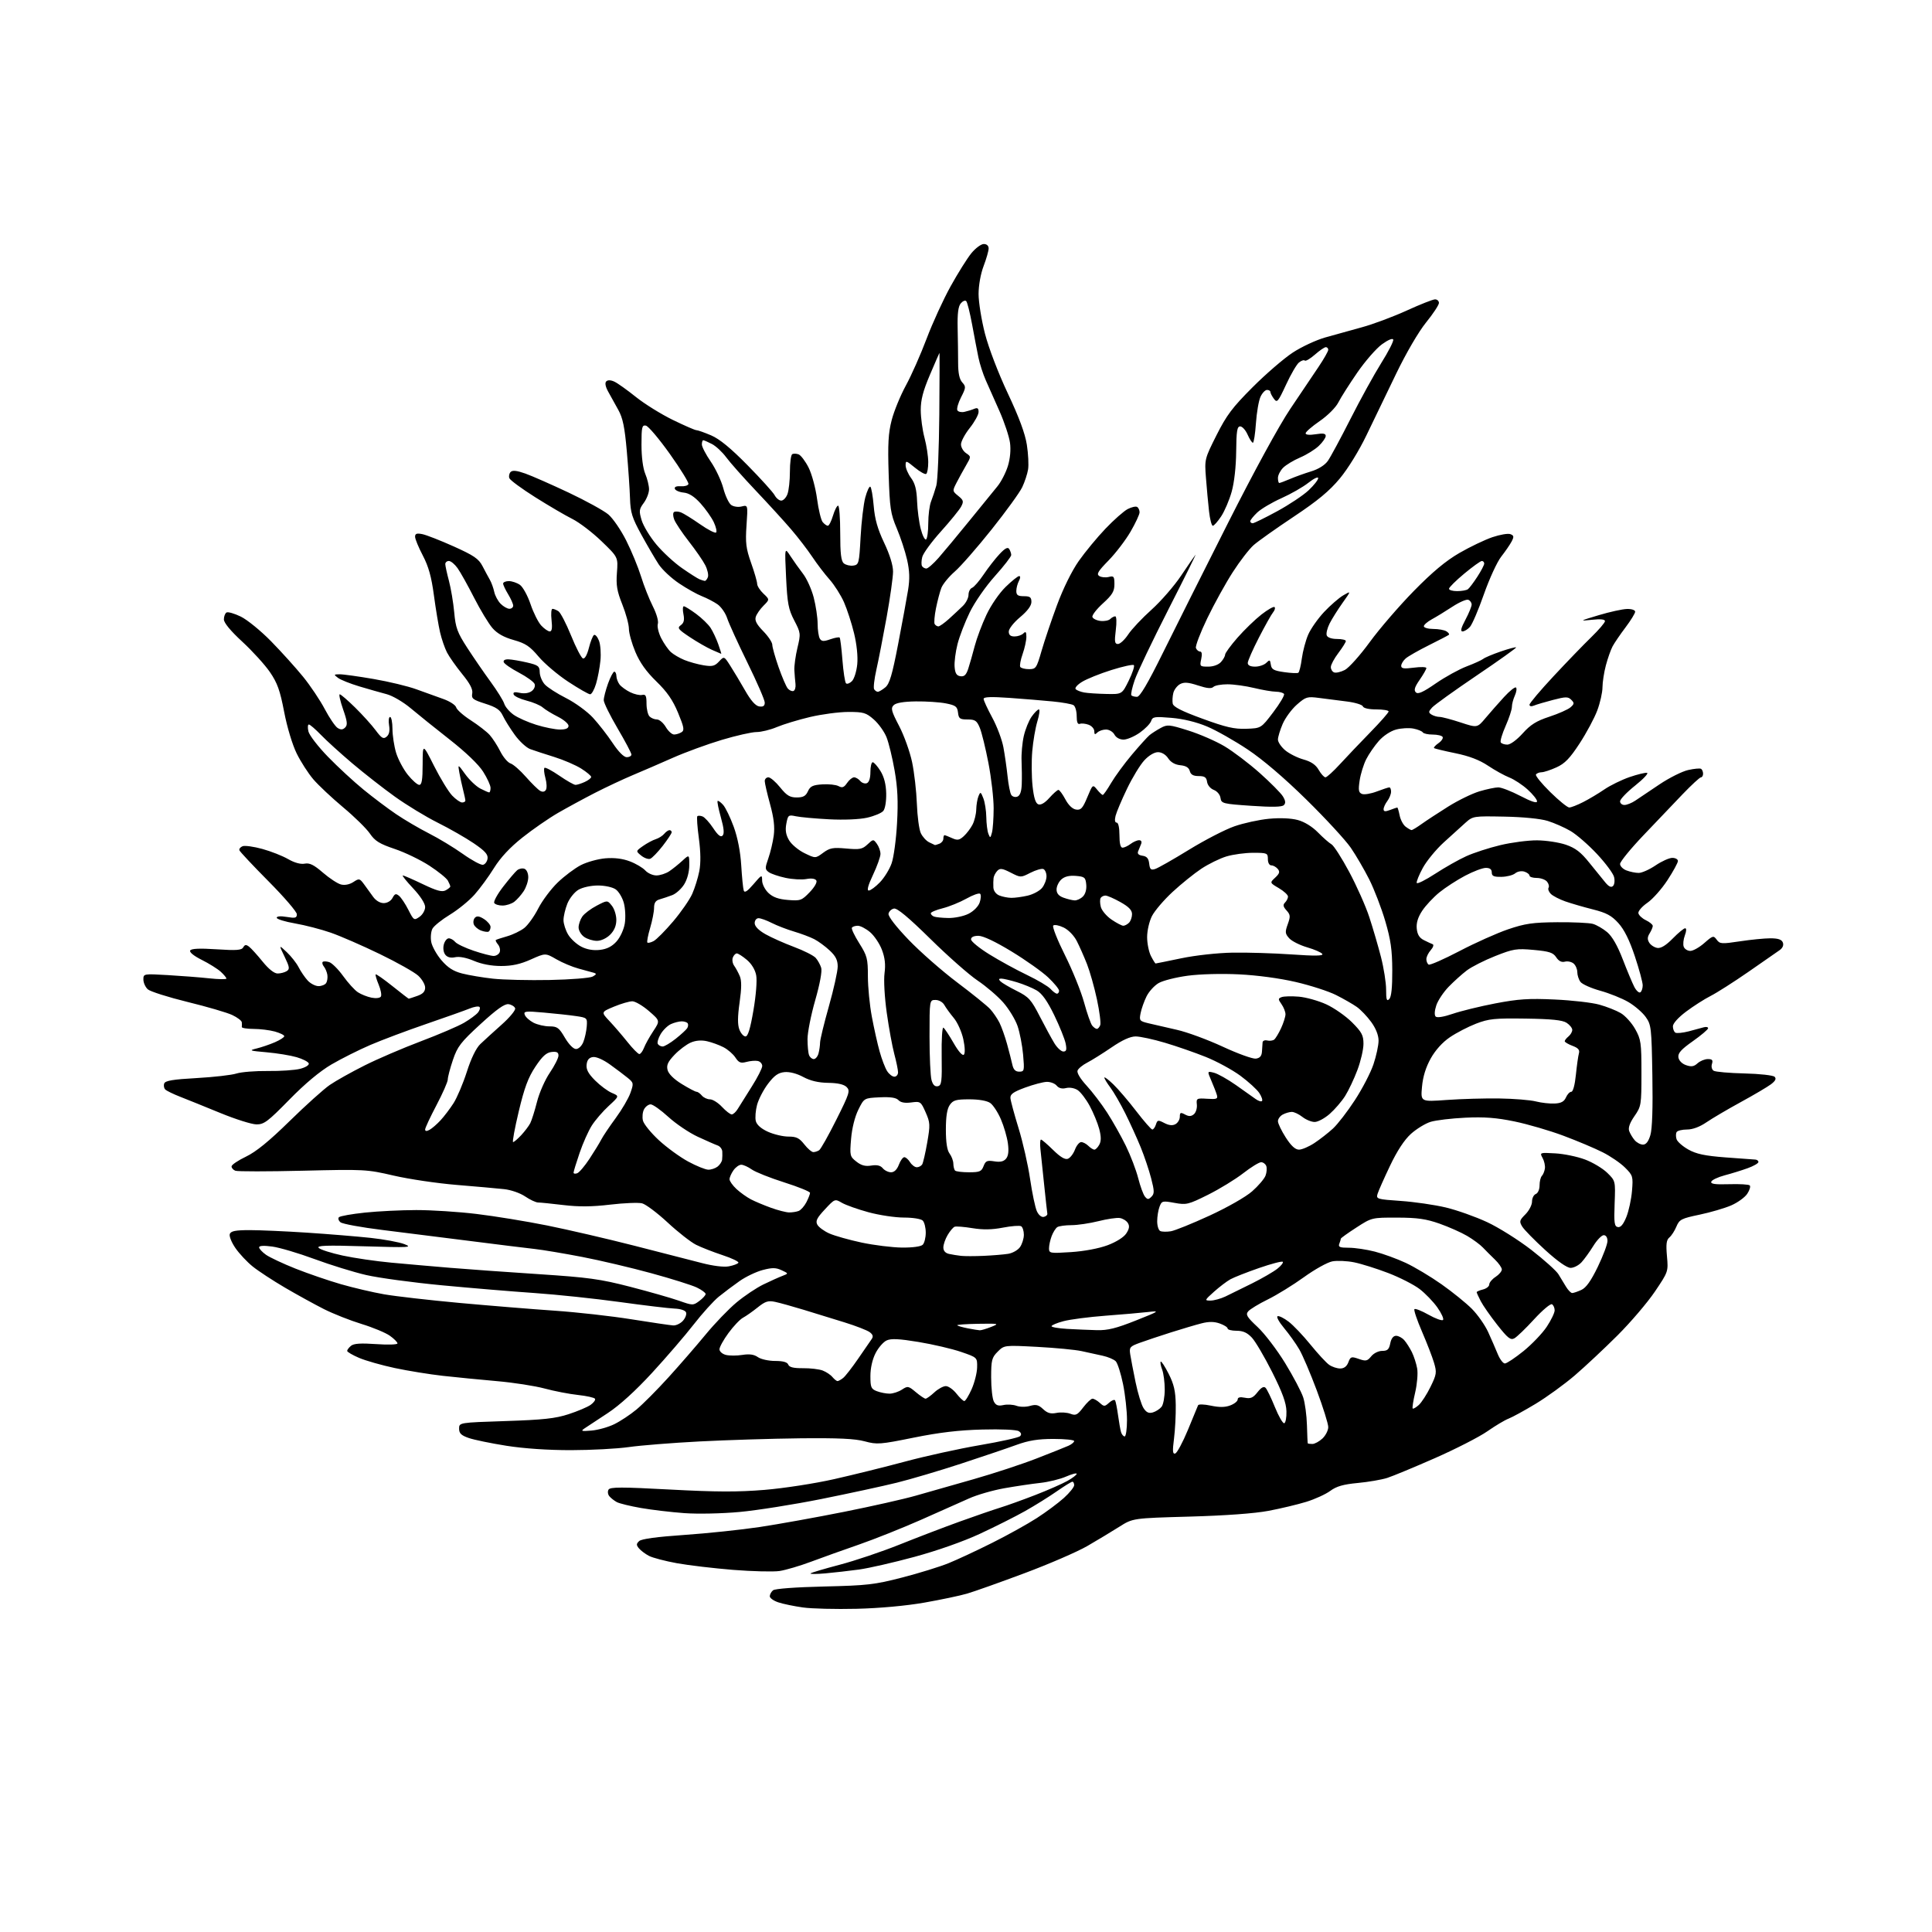 <?xml version="1.0" encoding="UTF-8" standalone="no"?>
<svg 
  version="1.1" 
  xmlns="http://www.w3.org/2000/svg" 
  xmlns:xlink="http://www.w3.org/1999/xlink" 
  xmlns:svg="http://www.w3.org/2000/svg"
  xmlns:rdf="http://www.w3.org/1999/02/22-rdf-syntax-ns#"
  xmlns:cc="http://creativecommons.org/ns#"
  xmlns:dc="http://purl.org/dc/elements/1.1/"
  viewBox="0 0 768 768"
  width="768"
  height="768"
>
<style>svg {background-color: white; }</style>"
<path stroke="none" fill="black" fill-rule="evenodd" d="M340.50,639.52C332.25,639.72 322.65,639.48 319.17,638.99C315.69,638.50 311.31,637.60 309.42,636.97C307.54,636.35 306.00,635.26 306.00,634.54C306.00,633.83 306.58,632.76 307.29,632.17C308.06,631.53 316.19,630.93 327.54,630.66C344.71,630.26 347.64,629.93 358.62,627.09C365.29,625.37 373.58,622.81 377.05,621.40C380.51,620.00 388.33,616.35 394.42,613.30C400.52,610.25 408.50,605.82 412.16,603.45C415.82,601.09 420.66,597.49 422.91,595.46C425.16,593.43 427.00,591.14 427.00,590.38C427.00,589.62 426.68,589.00 426.29,589.00C425.90,589.00 423.09,590.74 420.04,592.86C416.99,594.99 411.35,598.50 407.50,600.67C403.65,602.84 395.55,606.91 389.50,609.72C382.93,612.77 372.46,616.45 363.50,618.88C355.25,621.12 345.35,623.38 341.50,623.91C337.65,624.44 331.61,625.12 328.08,625.44C324.55,625.75 321.91,625.76 322.21,625.45C322.51,625.15 327.71,623.61 333.75,622.02C339.79,620.44 350.54,616.82 357.62,613.98C364.70,611.14 375.45,607.03 381.50,604.85C387.55,602.67 394.75,600.19 397.50,599.34C400.25,598.49 406.55,596.23 411.50,594.31C416.45,592.39 422.19,589.87 424.25,588.72C426.31,587.57 428.00,586.29 428.00,585.87C428.00,585.45 426.09,585.95 423.75,586.97C421.41,587.99 416.80,589.12 413.50,589.48C410.20,589.84 403.75,590.80 399.17,591.61C394.59,592.43 388.29,594.25 385.17,595.67C382.05,597.08 373.43,600.92 366.00,604.20C358.57,607.47 347.55,611.87 341.50,613.97C335.45,616.06 326.86,619.14 322.42,620.80C317.97,622.47 312.32,624.13 309.87,624.50C307.42,624.86 299.13,624.66 291.45,624.05C283.78,623.43 273.71,622.24 269.07,621.40C264.44,620.56 259.46,619.25 258.00,618.50C256.55,617.75 254.75,616.40 254.01,615.52C252.89,614.16 252.90,613.69 254.09,612.59C255.01,611.74 261.20,610.90 272.00,610.16C281.07,609.54 294.57,608.12 302.00,607.01C309.43,605.89 324.50,603.18 335.50,600.98C346.50,598.79 359.32,595.90 364.00,594.56C368.68,593.23 379.02,590.28 387.00,588.01C394.98,585.73 406.23,582.04 412.00,579.79C417.77,577.55 423.51,575.26 424.75,574.70C425.99,574.14 427.00,573.30 427.00,572.84C427.00,572.38 423.30,572.00 418.77,572.00C412.61,572.00 408.91,572.60 404.02,574.38C400.44,575.69 390.52,579.04 382.00,581.84C373.48,584.63 362.00,588.03 356.50,589.39C351.00,590.75 337.50,593.67 326.50,595.88C315.50,598.08 300.88,600.40 294.00,601.03C286.93,601.68 277.37,601.88 272.00,601.49C266.77,601.11 259.03,600.19 254.78,599.45C250.54,598.71 246.23,597.66 245.20,597.11C244.17,596.56 242.84,595.51 242.22,594.77C241.61,594.03 241.47,592.85 241.91,592.14C242.57,591.08 247.05,591.08 266.40,592.12C284.69,593.10 293.25,593.13 303.93,592.25C311.63,591.61 323.90,589.72 331.63,587.97C339.26,586.25 352.02,583.09 360.00,580.94C367.98,578.80 381.25,575.88 389.50,574.47C397.75,573.06 404.94,571.46 405.49,570.91C406.15,570.25 405.98,569.58 404.99,568.92C404.12,568.34 398.07,568.06 390.50,568.26C381.23,568.50 373.40,569.42 363.23,571.48C349.85,574.19 348.64,574.28 343.73,572.95C339.86,571.90 333.19,571.59 318.00,571.75C306.73,571.88 288.73,572.44 278.00,573.00C267.27,573.56 254.68,574.56 250.00,575.23C245.32,575.90 234.97,576.45 227.00,576.46C217.97,576.47 208.29,575.82 201.34,574.72C195.20,573.75 188.45,572.36 186.34,571.63C183.32,570.58 182.50,569.78 182.50,567.90C182.50,565.50 182.50,565.50 201.00,564.89C215.94,564.40 220.75,563.88 226.00,562.17C229.57,561.01 233.52,559.34 234.77,558.46C236.01,557.58 236.80,556.49 236.52,556.03C236.24,555.57 233.19,554.89 229.75,554.52C226.31,554.15 220.35,553.00 216.50,551.96C212.65,550.92 204.10,549.59 197.50,549.02C190.90,548.44 181.22,547.49 176.00,546.91C170.78,546.32 162.22,544.94 157.00,543.83C151.78,542.72 145.36,540.90 142.75,539.78C140.14,538.67 138.00,537.41 138.00,537.00C138.00,536.58 138.69,535.67 139.53,534.98C140.63,534.06 143.40,533.87 149.53,534.30C154.21,534.64 158.00,534.51 158.00,534.02C158.00,533.53 156.64,532.16 154.97,530.98C153.30,529.79 148.24,527.68 143.72,526.30C139.20,524.91 132.49,522.26 128.81,520.41C125.14,518.55 118.16,514.72 113.31,511.88C108.47,509.04 102.68,505.25 100.46,503.46C98.23,501.67 95.14,498.37 93.59,496.13C92.03,493.87 91.03,491.37 91.35,490.53C91.80,489.35 93.62,489.00 99.22,488.99C103.22,488.99 113.47,489.44 122.00,490.00C130.53,490.56 141.90,491.50 147.27,492.07C152.65,492.65 158.72,493.77 160.77,494.57C164.15,495.88 162.69,495.96 145.00,495.43C129.58,494.96 125.75,495.10 126.70,496.07C127.36,496.75 131.64,498.11 136.20,499.10C140.77,500.09 149.45,501.36 155.50,501.92C161.55,502.48 172.12,503.41 179.00,503.98C185.88,504.55 201.70,505.69 214.17,506.50C233.97,507.80 238.57,508.43 250.56,511.53C258.10,513.48 266.80,515.97 269.89,517.05C275.37,518.98 275.55,518.98 278.00,517.15C279.37,516.13 280.50,514.88 280.50,514.39C280.50,513.90 278.93,512.74 277.00,511.81C275.07,510.88 266.94,508.32 258.92,506.13C250.90,503.93 238.53,501.02 231.42,499.65C224.31,498.28 215.80,496.85 212.50,496.48C209.20,496.12 197.72,494.70 187.00,493.33C176.28,491.96 160.59,489.99 152.14,488.95C143.69,487.91 136.13,486.53 135.35,485.87C134.56,485.22 134.29,484.31 134.74,483.86C135.20,483.40 139.83,482.58 145.04,482.03C150.24,481.48 159.43,481.03 165.46,481.02C171.49,481.01 182.29,481.70 189.46,482.57C196.63,483.43 209.25,485.49 217.50,487.15C225.75,488.81 241.28,492.41 252.00,495.15C262.73,497.89 274.86,501.01 278.96,502.07C283.45,503.24 287.73,503.77 289.72,503.39C291.54,503.05 293.25,502.41 293.52,501.97C293.79,501.53 290.97,500.17 287.26,498.95C283.54,497.72 278.78,495.86 276.68,494.81C274.58,493.75 269.49,489.77 265.38,485.95C261.26,482.13 256.70,478.71 255.23,478.34C253.77,477.98 248.06,478.21 242.54,478.86C235.32,479.72 230.11,479.76 224.00,479.03C219.32,478.47 214.78,478.01 213.89,478.01C213.00,478.00 210.69,476.92 208.76,475.61C206.77,474.26 203.11,472.99 200.37,472.70C197.69,472.41 189.20,471.65 181.50,471.02C173.80,470.39 162.55,468.72 156.50,467.32C145.78,464.83 144.87,464.79 120.32,465.38C106.47,465.71 94.43,465.72 93.57,465.39C92.70,465.06 92.02,464.27 92.05,463.64C92.08,463.01 94.67,461.27 97.80,459.77C101.80,457.85 106.96,453.65 115.10,445.67C121.48,439.42 128.68,432.94 131.10,431.28C133.52,429.62 139.73,426.14 144.90,423.55C150.06,420.95 160.14,416.63 167.29,413.93C174.43,411.23 182.17,407.92 184.47,406.57C186.77,405.22 189.25,403.40 189.97,402.53C190.69,401.66 190.98,400.65 190.60,400.27C190.23,399.90 188.48,400.18 186.71,400.90C184.95,401.62 177.20,404.38 169.50,407.02C161.80,409.66 151.77,413.43 147.21,415.39C142.65,417.35 135.71,420.83 131.79,423.12C127.16,425.83 121.28,430.73 115.01,437.14C106.45,445.87 104.95,447.00 101.92,446.96C100.04,446.94 93.55,444.89 87.50,442.40C81.45,439.91 74.28,437.02 71.57,435.96C68.86,434.90 66.21,433.61 65.69,433.09C65.16,432.56 64.99,431.48 65.29,430.68C65.72,429.58 68.78,429.07 78.17,428.55C84.95,428.17 92.08,427.36 94.00,426.74C95.92,426.13 101.55,425.68 106.50,425.74C111.45,425.80 117.22,425.41 119.31,424.87C121.48,424.31 122.96,423.38 122.74,422.72C122.52,422.07 120.36,420.96 117.92,420.25C115.49,419.54 110.12,418.66 106.00,418.30C99.17,417.70 98.81,417.57 102.00,416.79C103.92,416.32 107.19,415.21 109.25,414.32C111.31,413.43 113.00,412.34 113.00,411.90C113.00,411.45 111.31,410.63 109.25,410.05C107.19,409.48 103.36,409.01 100.75,409.01C98.14,409.00 96.05,408.66 96.12,408.25C96.18,407.84 96.18,406.99 96.12,406.36C96.05,405.74 94.35,404.44 92.33,403.49C90.31,402.53 82.32,400.19 74.58,398.30C66.84,396.40 59.71,394.14 58.75,393.27C57.79,392.40 57.00,390.65 57.00,389.37C57.00,387.07 57.06,387.06 66.75,387.62C72.11,387.93 79.54,388.51 83.25,388.91C86.96,389.31 90.00,389.35 90.00,388.99C90.00,388.64 88.99,387.42 87.75,386.28C86.51,385.15 83.12,383.03 80.21,381.57C77.01,379.97 75.20,378.49 75.61,377.82C76.08,377.07 79.37,376.92 86.10,377.36C94.02,377.88 96.05,377.73 96.70,376.58C97.32,375.47 97.83,375.41 99.02,376.33C99.86,376.97 102.28,379.64 104.39,382.25C106.82,385.25 109.03,386.99 110.37,386.98C111.54,386.98 113.16,386.55 113.97,386.04C115.24,385.24 115.12,384.43 113.13,380.30C110.81,375.50 110.81,375.50 114.00,378.50C115.75,380.15 117.87,382.85 118.71,384.50C119.55,386.15 121.16,388.51 122.29,389.75C123.42,390.99 125.37,392.00 126.62,392.00C127.86,392.00 129.23,391.44 129.67,390.75C130.10,390.06 130.30,388.60 130.13,387.50C129.95,386.40 129.33,384.93 128.76,384.23C128.19,383.53 127.97,382.70 128.28,382.38C128.59,382.07 129.76,382.11 130.87,382.46C131.97,382.81 134.47,385.30 136.41,388.00C138.35,390.70 140.98,393.60 142.27,394.44C143.55,395.28 145.99,396.25 147.68,396.59C149.44,396.94 151.04,396.75 151.41,396.14C151.77,395.56 151.37,393.42 150.52,391.39C149.67,389.36 149.14,387.53 149.34,387.33C149.54,387.13 152.53,389.22 155.98,391.98C159.43,394.74 162.36,397.00 162.48,397.00C162.60,397.00 164.12,396.51 165.85,395.90C168.10,395.12 169.00,394.17 169.00,392.59C169.00,391.37 167.76,389.24 166.25,387.85C164.74,386.46 157.88,382.59 151.00,379.26C144.12,375.92 135.35,372.10 131.50,370.76C127.65,369.42 121.24,367.76 117.25,367.07C113.26,366.38 110.00,365.37 110.00,364.82C110.00,364.21 111.56,364.09 114.00,364.50C117.40,365.07 118.00,364.91 118.00,363.42C118.00,362.46 112.94,356.57 106.75,350.34C100.56,344.10 95.35,338.55 95.17,338.00C94.98,337.45 95.56,336.72 96.45,336.38C97.35,336.04 100.87,336.53 104.29,337.47C107.70,338.41 112.31,340.22 114.52,341.50C117.03,342.95 119.50,343.63 121.11,343.32C123.08,342.94 124.78,343.78 128.39,346.91C130.99,349.15 134.21,351.27 135.56,351.60C137.06,351.98 138.96,351.60 140.45,350.63C142.76,349.11 142.97,349.16 144.69,351.48C145.69,352.83 147.31,355.07 148.30,356.46C149.37,357.98 151.06,359.00 152.51,359.00C153.93,359.00 155.39,358.15 156.03,356.94C156.95,355.23 157.40,355.09 158.64,356.12C159.47,356.81 161.14,359.31 162.34,361.69C164.47,365.87 164.61,365.96 166.77,364.45C168.00,363.59 169.00,361.84 169.00,360.56C169.00,359.15 167.10,356.20 164.20,353.11C161.56,350.30 159.72,348.00 160.12,348.00C160.51,348.00 164.09,349.56 168.06,351.46C173.61,354.12 175.71,354.69 177.14,353.93C178.16,353.38 179.00,352.69 179.00,352.40C179.00,352.11 178.57,351.06 178.04,350.08C177.52,349.10 174.21,346.42 170.70,344.13C167.18,341.84 160.98,338.84 156.90,337.47C150.85,335.43 149.05,334.31 147.03,331.35C145.67,329.36 140.89,324.66 136.40,320.92C131.92,317.17 126.59,312.17 124.56,309.80C122.54,307.44 119.55,302.80 117.93,299.50C116.23,296.05 114.12,289.04 112.96,283.00C111.32,274.46 110.27,271.51 107.30,267.17C105.29,264.24 100.35,258.81 96.32,255.09C91.66,250.80 89.00,247.58 89.00,246.23C89.00,245.07 89.46,243.83 90.03,243.48C90.59,243.13 93.15,243.86 95.71,245.10C98.26,246.34 103.69,250.76 107.77,254.93C111.85,259.09 117.56,265.43 120.47,269.00C123.37,272.57 127.27,278.38 129.12,281.91C130.98,285.43 133.28,288.80 134.22,289.38C135.48,290.17 136.28,290.12 137.21,289.19C138.23,288.17 138.07,286.77 136.38,281.96C135.24,278.68 134.64,276.00 135.06,276.00C135.48,276.00 138.22,278.36 141.16,281.25C144.10,284.14 147.78,288.21 149.33,290.30C151.72,293.50 152.41,293.90 153.68,292.85C154.71,291.99 155.03,290.54 154.66,288.30C154.37,286.48 154.55,285.00 155.06,285.00C155.58,285.00 156.00,287.14 156.01,289.75C156.02,292.36 156.67,296.64 157.46,299.25C158.26,301.86 160.35,305.80 162.12,308.00C163.89,310.20 165.93,312.00 166.67,312.00C167.67,312.00 168.00,309.95 168.01,303.75C168.03,295.50 168.03,295.50 172.56,304.50C175.06,309.44 178.28,314.73 179.74,316.25C181.19,317.76 182.96,319.00 183.69,319.00C184.41,319.00 185.00,318.66 184.99,318.25C184.99,317.84 184.59,315.93 184.09,314.00C183.60,312.07 182.93,308.97 182.59,307.09C181.99,303.68 181.99,303.68 184.97,307.80C186.62,310.07 189.30,312.62 190.93,313.46C192.56,314.31 194.15,315.00 194.45,315.00C194.75,315.00 195.00,314.19 195.00,313.20C195.00,312.20 193.67,309.30 192.05,306.75C190.24,303.89 185.13,298.99 178.80,294.03C173.14,289.59 166.12,283.95 163.21,281.50C160.28,279.04 156.04,276.56 153.71,275.95C151.39,275.34 146.51,273.95 142.85,272.86C139.19,271.76 135.37,270.23 134.35,269.46C132.61,268.14 132.64,268.06 135.00,268.04C136.38,268.02 142.45,268.87 148.50,269.91C154.55,270.95 162.20,272.79 165.50,274.00C168.80,275.21 173.61,276.94 176.19,277.85C178.77,278.76 181.09,280.26 181.33,281.19C181.58,282.12 184.19,284.44 187.14,286.33C190.09,288.23 193.46,290.84 194.64,292.14C195.81,293.44 197.72,296.38 198.87,298.68C200.02,300.97 201.86,303.14 202.95,303.48C204.04,303.83 206.78,306.22 209.05,308.81C211.32,311.39 213.87,313.89 214.71,314.37C215.68,314.92 216.52,314.78 217.00,313.99C217.43,313.31 217.34,311.19 216.81,309.28C216.29,307.37 216.11,305.55 216.43,305.24C216.74,304.92 219.40,306.32 222.32,308.33C225.25,310.35 228.15,312.00 228.78,312.00C229.40,312.00 231.05,311.48 232.45,310.84C233.85,310.20 235.00,309.31 235.00,308.85C235.00,308.40 233.21,306.89 231.02,305.51C228.83,304.13 223.99,302.05 220.27,300.89C216.55,299.74 212.26,298.33 210.74,297.77C209.23,297.21 206.48,294.67 204.64,292.13C202.79,289.58 200.65,286.15 199.88,284.50C198.78,282.15 197.28,281.12 192.89,279.73C187.96,278.16 187.34,277.68 187.72,275.67C188.03,274.05 186.87,271.79 183.73,267.94C181.30,264.95 178.57,261.08 177.68,259.35C176.79,257.62 175.55,254.02 174.93,251.35C174.31,248.68 173.21,242.05 172.48,236.61C171.50,229.29 170.36,225.19 168.08,220.84C166.39,217.61 165.00,214.25 165.00,213.36C165.00,212.12 165.66,211.88 167.89,212.33C169.48,212.65 175.10,214.85 180.38,217.22C188.38,220.82 190.28,222.11 191.79,225.02C192.78,226.93 194.11,229.40 194.74,230.50C195.37,231.60 196.14,233.75 196.47,235.28C196.79,236.80 197.94,238.94 199.03,240.03C200.11,241.11 201.67,242.00 202.50,242.00C203.32,242.00 204.00,241.44 204.00,240.75C203.99,240.06 203.09,238.03 202.00,236.23C200.90,234.43 200.00,232.51 200.00,231.98C200.00,231.44 201.02,231.00 202.28,231.00C203.53,231.00 205.51,231.67 206.68,232.49C207.85,233.31 209.75,236.77 210.90,240.17C212.05,243.58 213.97,247.41 215.17,248.68C216.37,249.96 217.89,251.00 218.55,251.00C219.39,251.00 219.60,249.62 219.25,246.50C218.97,244.02 219.14,242.01 219.62,242.02C220.10,242.02 221.17,242.45 221.98,242.97C222.79,243.48 225.05,247.83 227.00,252.62C228.94,257.42 231.07,261.52 231.73,261.74C232.46,261.99 233.39,260.33 234.09,257.56C234.73,255.03 235.64,252.72 236.12,252.42C236.61,252.12 237.50,253.14 238.10,254.69C238.70,256.24 238.96,259.79 238.68,262.59C238.41,265.38 237.62,269.55 236.93,271.84C236.24,274.13 235.19,276.00 234.59,275.99C233.99,275.99 230.10,273.77 225.95,271.05C221.80,268.33 216.49,263.84 214.15,261.07C210.63,256.89 208.93,255.75 204.20,254.42C200.29,253.32 197.64,251.83 195.75,249.66C194.24,247.92 190.95,242.49 188.45,237.59C185.95,232.68 183.00,227.40 181.88,225.84C180.77,224.28 179.22,223.00 178.43,223.00C177.64,223.00 177.01,223.56 177.01,224.25C177.02,224.94 177.67,227.94 178.47,230.93C179.26,233.92 180.20,239.54 180.56,243.43C181.11,249.57 181.80,251.42 185.73,257.50C188.23,261.35 192.40,267.43 195.01,271.00C197.62,274.57 200.06,278.50 200.44,279.72C200.81,280.95 202.48,282.92 204.15,284.11C205.82,285.30 209.88,287.11 213.18,288.13C216.48,289.16 220.71,290.00 222.59,290.00C224.93,290.00 226.00,289.54 226.00,288.52C226.00,287.71 224.09,286.08 221.75,284.90C219.41,283.73 216.71,282.07 215.75,281.23C214.79,280.38 211.89,279.15 209.30,278.50C206.72,277.84 204.41,276.74 204.18,276.05C203.88,275.14 204.57,274.97 206.65,275.42C208.40,275.81 210.24,275.54 211.32,274.75C212.34,274.01 212.85,272.78 212.52,271.90C212.19,271.06 209.39,269.03 206.28,267.39C203.18,265.76 200.46,263.88 200.24,263.21C199.99,262.48 200.75,262.04 202.17,262.10C203.45,262.15 206.75,262.71 209.50,263.35C213.95,264.39 214.51,264.81 214.55,267.20C214.57,268.68 215.47,270.87 216.55,272.06C217.62,273.25 221.44,275.70 225.03,277.51C228.63,279.33 233.42,282.82 235.69,285.28C237.96,287.75 241.50,292.29 243.55,295.38C245.86,298.85 247.99,301.00 249.14,301.00C250.16,301.00 251.00,300.52 251.00,299.94C251.00,299.36 248.53,294.68 245.50,289.54C242.48,284.40 240.00,279.37 240.00,278.35C239.99,277.33 240.76,274.36 241.69,271.75C242.63,269.14 243.76,267.00 244.20,267.00C244.64,267.00 245.01,267.79 245.03,268.75C245.05,269.71 245.61,271.22 246.28,272.10C246.95,272.97 248.85,274.36 250.50,275.17C252.15,275.98 254.29,276.47 255.25,276.25C256.68,275.93 257.00,276.55 257.00,279.73C257.00,281.86 257.54,284.14 258.20,284.80C258.86,285.46 260.18,286.00 261.14,286.00C262.10,286.00 263.68,287.35 264.66,289.00C265.63,290.65 267.12,291.99 267.97,291.98C268.81,291.98 270.14,291.56 270.93,291.06C272.14,290.30 271.91,289.07 269.53,283.33C267.44,278.29 265.18,275.02 260.92,270.88C256.92,267.00 254.34,263.38 252.57,259.16C251.16,255.81 250.00,251.66 250.00,249.95C250.00,248.24 248.82,243.90 247.39,240.31C245.26,234.98 244.86,232.65 245.24,227.64C245.71,221.50 245.71,221.50 239.12,215.15C235.50,211.65 230.27,207.67 227.51,206.29C224.76,204.92 218.12,201.03 212.77,197.66C207.41,194.28 202.78,190.88 202.48,190.09C202.18,189.31 202.41,188.19 202.99,187.61C203.74,186.86 205.47,187.05 208.82,188.24C211.44,189.17 219.19,192.59 226.05,195.82C232.90,199.06 239.99,202.96 241.81,204.49C243.63,206.02 246.84,210.70 248.94,214.89C251.05,219.07 253.69,225.50 254.83,229.17C255.96,232.84 258.06,238.15 259.49,240.98C261.00,243.95 261.84,246.92 261.50,248.00C261.17,249.04 261.78,251.60 262.84,253.69C263.91,255.79 265.64,258.27 266.68,259.21C267.72,260.15 270.13,261.57 272.04,262.35C273.94,263.13 277.37,264.08 279.65,264.46C283.13,265.03 284.11,264.80 285.81,262.97C287.84,260.80 287.84,260.80 290.30,264.65C291.66,266.77 294.31,271.20 296.20,274.50C298.50,278.54 300.34,280.60 301.81,280.82C303.39,281.05 304.00,280.62 304.00,279.28C304.00,278.26 300.91,271.14 297.14,263.46C293.37,255.78 289.74,247.82 289.07,245.77C288.40,243.71 286.65,241.20 285.18,240.19C283.71,239.18 280.93,237.74 279.00,236.99C277.07,236.24 273.00,233.96 269.95,231.91C266.89,229.87 263.25,226.46 261.85,224.35C260.46,222.23 257.37,216.94 254.98,212.60C251.25,205.79 250.62,203.79 250.44,198.10C250.33,194.47 249.75,186.01 249.16,179.30C248.33,169.83 247.58,166.18 245.80,162.97C244.53,160.69 242.72,157.42 241.77,155.70C240.67,153.71 240.39,152.21 240.99,151.61C241.60,151.00 242.78,151.04 244.22,151.71C245.48,152.29 249.31,155.02 252.74,157.77C256.17,160.53 262.77,164.63 267.39,166.89C272.02,169.15 276.26,171.00 276.82,171.00C277.38,171.00 280.01,171.93 282.67,173.06C286.02,174.49 290.45,178.12 297.13,184.91C302.43,190.29 307.28,195.66 307.92,196.84C308.55,198.03 309.74,199.00 310.56,199.00C311.38,199.00 312.49,197.85 313.02,196.43C313.56,195.02 314.00,191.00 314.00,187.49C314.00,183.99 314.41,180.87 314.91,180.56C315.41,180.25 316.56,180.28 317.46,180.62C318.36,180.97 320.14,183.33 321.43,185.87C322.71,188.42 324.22,194.01 324.79,198.29C325.36,202.58 326.37,206.74 327.03,207.54C327.70,208.34 328.62,209.00 329.08,209.00C329.54,209.00 330.46,207.20 331.12,205.00C331.78,202.80 332.70,201.00 333.16,201.00C333.62,201.00 334.00,205.89 334.00,211.88C334.00,220.14 334.35,223.04 335.44,223.95C336.24,224.61 337.93,225.01 339.19,224.83C341.40,224.51 341.53,224.02 342.10,213.50C342.43,207.45 343.27,200.37 343.96,197.76C344.66,195.16 345.56,193.23 345.97,193.48C346.37,193.73 346.97,197.16 347.31,201.10C347.75,206.37 348.85,210.25 351.45,215.74C353.68,220.42 355.00,224.70 355.00,227.20C355.00,229.40 353.85,237.57 352.45,245.35C351.04,253.13 349.21,262.53 348.37,266.23C347.54,269.92 347.14,273.41 347.48,273.98C347.83,274.54 348.49,275.00 348.95,275.00C349.40,275.00 350.74,274.21 351.91,273.25C353.61,271.86 354.65,268.35 357.03,256.00C358.67,247.47 360.45,237.80 360.98,234.50C361.69,230.06 361.58,226.94 360.58,222.50C359.83,219.20 357.99,213.59 356.48,210.03C354.01,204.20 353.69,202.05 353.26,188.53C352.87,176.48 353.11,172.21 354.46,167.00C355.38,163.43 357.93,157.22 360.11,153.22C362.30,149.22 366.00,140.85 368.34,134.64C370.69,128.42 374.98,119.04 377.90,113.78C380.81,108.53 384.53,102.60 386.17,100.61C387.81,98.63 390.01,97.00 391.07,97.00C392.24,97.00 393.00,97.69 393.00,98.75C393.00,99.71 392.10,102.87 391.00,105.76C389.82,108.86 389.00,113.44 389.00,116.90C389.00,120.14 390.15,127.22 391.54,132.64C393.03,138.39 396.82,148.29 400.63,156.39C405.09,165.85 407.50,172.35 408.19,176.80C408.75,180.39 408.97,184.81 408.68,186.61C408.38,188.42 407.34,191.60 406.35,193.67C405.37,195.75 399.89,203.31 394.18,210.47C388.47,217.64 381.88,225.17 379.53,227.21C377.19,229.25 374.79,232.18 374.20,233.71C373.61,235.24 372.65,238.90 372.06,241.83C371.47,244.77 371.24,247.58 371.55,248.08C371.86,248.59 372.53,249.00 373.02,249.00C373.52,249.00 375.41,247.66 377.22,246.03C379.02,244.40 381.51,242.08 382.75,240.87C383.99,239.67 385.00,237.68 385.00,236.45C385.00,235.22 385.63,233.97 386.41,233.67C387.18,233.38 389.27,230.97 391.05,228.32C392.83,225.67 395.66,222.04 397.34,220.25C399.54,217.91 400.61,217.35 401.18,218.25C401.61,218.94 401.98,220.01 401.98,220.63C401.99,221.24 399.07,225.02 395.48,229.02C391.81,233.11 387.46,239.38 385.50,243.39C383.59,247.30 381.39,253.01 380.62,256.07C379.84,259.13 379.32,263.18 379.47,265.07C379.67,267.64 380.24,268.58 381.77,268.81C383.31,269.04 384.07,268.31 384.90,265.81C385.49,263.99 386.65,259.94 387.46,256.82C388.28,253.69 390.38,248.09 392.14,244.37C393.94,240.55 397.26,235.73 399.76,233.30C402.19,230.94 404.61,229.00 405.13,229.00C405.69,229.00 405.65,229.79 405.04,230.93C404.47,232.00 404.00,233.80 404.00,234.93C404.00,236.56 404.63,237.00 407.00,237.00C409.46,237.00 410.00,237.41 410.00,239.29C410.00,240.78 408.43,242.89 405.50,245.34C402.99,247.44 401.00,249.96 401.00,251.05C401.00,252.42 401.69,253.00 403.30,253.00C404.57,253.00 406.14,252.46 406.80,251.80C407.73,250.87 408.00,251.17 408.00,253.17C408.00,254.59 407.33,257.65 406.51,259.98C405.69,262.31 405.26,264.62 405.57,265.11C405.87,265.60 407.43,266.00 409.03,266.00C411.79,266.00 412.05,265.61 414.03,258.75C415.18,254.76 417.95,246.55 420.19,240.50C422.64,233.89 426.08,226.91 428.83,223.00C431.34,219.43 436.12,213.64 439.45,210.15C442.78,206.66 446.75,203.15 448.28,202.36C449.81,201.57 451.50,201.19 452.03,201.52C452.56,201.85 453.00,202.80 453.00,203.64C453.00,204.48 451.39,207.94 449.42,211.33C447.45,214.72 443.51,219.88 440.67,222.79C436.47,227.08 435.78,228.24 436.99,228.99C437.81,229.50 439.50,229.66 440.74,229.35C442.76,228.84 443.00,229.15 443.00,232.24C443.00,235.07 442.17,236.45 438.42,239.86C435.90,242.15 434.02,244.58 434.25,245.26C434.47,245.94 435.91,246.65 437.45,246.83C438.99,247.01 440.73,246.67 441.32,246.08C441.91,245.49 442.81,245.00 443.32,245.00C443.84,245.00 443.94,247.34 443.54,250.50C442.97,255.11 443.11,256.00 444.41,256.00C445.27,256.00 447.10,254.29 448.48,252.21C449.86,250.12 454.03,245.69 457.75,242.36C461.46,239.02 466.73,232.97 469.46,228.90C472.19,224.83 474.79,221.07 475.22,220.54C475.66,220.01 470.83,229.76 464.48,242.21C458.14,254.66 452.10,267.31 451.06,270.34C450.02,273.36 449.43,276.09 449.75,276.42C450.07,276.74 451.08,277.00 451.99,277.00C453.13,277.00 456.26,271.69 462.16,259.75C466.84,250.26 478.52,226.97 488.10,208.00C498.59,187.22 508.47,169.13 512.93,162.50C517.01,156.45 522.07,148.93 524.17,145.80C526.28,142.66 528.00,139.63 528.00,139.05C528.00,138.47 527.57,138.00 527.03,138.00C526.50,138.00 524.54,139.34 522.68,140.98C520.81,142.61 519.01,143.68 518.67,143.33C518.33,142.99 517.29,143.34 516.35,144.11C515.42,144.87 513.10,148.85 511.21,152.95C508.03,159.80 507.65,160.24 506.38,158.50C505.62,157.47 505.00,156.25 505.00,155.81C505.00,155.36 504.40,155.00 503.66,155.00C502.92,155.00 501.75,156.24 501.06,157.75C500.36,159.26 499.55,163.99 499.25,168.25C498.96,172.51 498.41,176.00 498.04,176.00C497.67,176.00 496.72,174.54 495.93,172.75C495.14,170.96 493.82,169.50 493.00,169.50C491.77,169.50 491.48,171.32 491.40,179.50C491.34,185.56 490.63,191.86 489.60,195.50C488.67,198.80 486.80,203.19 485.44,205.25C484.08,207.31 482.58,209.00 482.11,209.00C481.64,209.00 480.96,206.41 480.61,203.25C480.25,200.09 479.71,194.12 479.39,190.00C478.81,182.56 478.85,182.42 483.58,173.00C487.60,165.02 489.89,161.97 497.93,153.93C503.19,148.66 510.37,142.47 513.88,140.17C517.39,137.86 523.24,135.14 526.88,134.12C530.52,133.09 537.10,131.27 541.50,130.06C545.90,128.86 553.87,125.87 559.21,123.44C564.55,121.00 569.62,119.00 570.46,119.00C571.31,119.00 572.00,119.65 572.00,120.43C572.00,121.22 569.70,124.71 566.89,128.18C563.90,131.88 558.98,140.30 555.02,148.50C551.29,156.20 545.98,167.22 543.20,173.00C540.27,179.11 535.84,186.30 532.61,190.19C528.45,195.20 523.84,199.02 514.28,205.39C507.25,210.07 500.07,215.16 498.33,216.70C496.59,218.24 492.86,223.06 490.06,227.42C487.25,231.77 482.68,240.03 479.91,245.78C477.14,251.52 475.11,256.85 475.40,257.61C475.70,258.38 476.44,259.00 477.05,259.00C477.76,259.00 477.92,260.07 477.50,262.00C476.87,264.88 476.98,265.00 480.27,265.00C482.31,265.00 484.36,264.26 485.35,263.17C486.26,262.17 487.00,260.84 487.00,260.23C487.00,259.62 489.22,256.58 491.92,253.49C494.63,250.40 498.92,246.25 501.44,244.28C503.97,242.31 506.32,240.98 506.66,241.33C507.00,241.67 506.74,242.61 506.07,243.42C505.39,244.23 502.86,248.76 500.42,253.49C497.99,258.21 496.00,262.74 496.00,263.54C496.00,264.49 497.03,265.00 498.93,265.00C500.54,265.00 502.53,264.32 503.36,263.50C504.69,262.16 504.90,262.24 505.18,264.24C505.45,266.10 506.34,266.60 510.44,267.18C513.15,267.57 515.70,267.69 516.09,267.44C516.49,267.20 517.12,264.64 517.50,261.75C517.89,258.86 519.02,254.60 520.03,252.28C521.03,249.96 523.88,245.91 526.34,243.28C528.81,240.65 532.25,237.67 533.98,236.65C537.14,234.81 537.14,234.81 533.69,239.65C531.80,242.32 529.48,246.00 528.55,247.84C527.62,249.68 527.10,251.81 527.40,252.59C527.72,253.43 529.35,254.00 531.47,254.00C533.41,254.00 535.00,254.37 535.00,254.82C535.00,255.27 533.66,257.41 532.03,259.57C530.39,261.73 529.04,264.24 529.03,265.14C529.01,266.05 529.60,267.02 530.34,267.30C531.07,267.58 532.99,267.14 534.59,266.32C536.19,265.50 540.65,260.52 544.50,255.24C548.35,249.96 556.23,240.83 562.00,234.94C569.42,227.37 574.74,222.94 580.13,219.82C584.33,217.39 590.23,214.57 593.25,213.54C596.26,212.52 599.48,211.97 600.40,212.33C601.81,212.87 601.89,213.34 600.90,215.24C600.25,216.48 598.38,219.20 596.76,221.27C595.13,223.34 592.04,230.07 589.88,236.21C587.73,242.35 585.23,248.20 584.33,249.19C583.43,250.19 582.10,251.00 581.37,251.00C580.45,251.00 580.79,249.61 582.53,246.35C583.89,243.79 585.00,241.08 585.00,240.32C585.00,239.56 584.40,238.71 583.67,238.43C582.93,238.14 580.07,239.39 577.30,241.21C574.54,243.02 570.86,245.27 569.14,246.20C567.41,247.14 566.00,248.38 566.00,248.95C566.00,249.53 567.69,250.01 569.75,250.02C571.81,250.02 574.16,250.45 574.97,250.96C575.78,251.47 576.23,252.09 575.97,252.33C575.71,252.57 572.12,254.44 568.00,256.49C563.88,258.54 559.71,260.92 558.75,261.77C557.79,262.62 557.00,263.93 557.00,264.69C557.00,265.77 558.10,265.92 562.00,265.41C564.75,265.04 567.00,265.11 567.00,265.57C567.00,266.02 565.80,268.12 564.34,270.23C562.34,273.11 561.96,274.36 562.82,275.22C563.67,276.07 565.67,275.18 570.76,271.66C574.50,269.08 580.03,266.04 583.03,264.90C586.04,263.76 589.00,262.41 589.61,261.91C590.22,261.40 593.33,260.09 596.52,258.99C599.72,257.89 602.49,257.15 602.68,257.35C602.87,257.54 595.82,262.57 587.01,268.52C578.20,274.48 570.23,280.20 569.29,281.24C567.81,282.86 567.78,283.25 569.04,284.05C569.84,284.55 571.28,284.98 572.23,284.98C573.18,284.99 576.94,285.98 580.59,287.18C587.23,289.36 587.23,289.36 590.53,285.43C592.35,283.27 595.66,279.50 597.90,277.06C600.13,274.62 602.27,272.93 602.64,273.31C603.02,273.68 602.80,275.14 602.16,276.54C601.52,277.95 601.00,279.96 601.00,281.02C601.00,282.08 599.88,285.48 598.51,288.58C597.14,291.68 596.26,294.62 596.57,295.11C596.87,295.60 598.05,296.00 599.20,296.00C600.39,296.00 602.98,294.10 605.29,291.53C608.43,288.04 610.75,286.59 615.90,284.90C619.53,283.71 623.30,282.04 624.28,281.19C625.84,279.83 625.88,279.45 624.60,278.18C623.33,276.90 622.42,276.91 617.32,278.24C614.12,279.07 610.71,280.08 609.75,280.49C608.71,280.92 608.00,280.77 608.00,280.13C608.00,279.54 612.31,274.43 617.59,268.78C622.86,263.12 629.61,256.14 632.59,253.25C635.56,250.36 638.00,247.51 638.00,246.91C638.00,246.18 636.23,246.00 632.75,246.38C627.74,246.92 627.87,246.84 635.50,244.55C639.90,243.23 644.96,242.12 646.75,242.08C648.59,242.03 650.00,242.50 650.00,243.16C650.00,243.80 648.27,246.61 646.16,249.41C644.05,252.21 641.74,255.60 641.02,256.95C640.30,258.30 639.11,261.68 638.37,264.45C637.63,267.23 637.02,271.17 637.01,273.21C637.01,275.25 636.07,279.40 634.94,282.42C633.81,285.44 630.66,291.33 627.93,295.51C624.05,301.46 622.04,303.53 618.73,305.03C616.41,306.09 613.74,306.97 612.81,306.98C611.88,306.99 610.87,307.40 610.57,307.88C610.27,308.37 612.84,311.51 616.26,314.87C619.69,318.24 623.08,320.99 623.79,320.99C624.50,321.00 626.97,320.04 629.29,318.86C631.61,317.69 635.42,315.41 637.77,313.80C640.11,312.20 644.61,310.00 647.75,308.91C650.90,307.83 654.04,307.07 654.73,307.22C655.41,307.38 653.28,309.65 649.99,312.28C646.69,314.91 644.00,317.72 644.00,318.53C644.00,319.34 644.79,320.00 645.75,319.99C646.71,319.99 648.67,319.20 650.09,318.24C651.51,317.29 655.84,314.38 659.71,311.78C663.58,309.19 668.69,306.63 671.07,306.10C673.45,305.56 675.75,305.35 676.20,305.62C676.64,305.89 677.00,306.77 677.00,307.56C677.00,308.35 676.62,309.00 676.15,309.00C675.69,309.00 672.39,312.04 668.83,315.75C665.27,319.46 658.22,326.85 653.18,332.16C648.13,337.47 644.00,342.55 644.00,343.43C644.00,344.32 645.15,345.49 646.57,346.02C647.98,346.56 650.16,347.00 651.41,347.00C652.67,347.00 655.68,345.66 658.10,344.02C660.52,342.38 663.51,341.03 664.75,341.02C665.99,341.01 667.00,341.57 667.00,342.26C667.00,342.95 665.13,346.38 662.84,349.88C660.56,353.38 656.96,357.43 654.86,358.87C652.76,360.32 651.15,362.17 651.28,362.99C651.42,363.81 652.76,365.08 654.26,365.80C655.77,366.52 657.00,367.54 657.00,368.07C657.00,368.60 656.44,369.92 655.76,371.02C654.84,372.49 654.80,373.46 655.61,374.75C656.21,375.71 657.66,376.64 658.83,376.82C660.25,377.03 662.27,375.79 664.94,373.07C667.13,370.83 669.35,369.00 669.87,369.00C670.45,369.00 670.40,370.13 669.75,371.85C669.16,373.42 668.96,375.45 669.31,376.35C669.65,377.26 670.84,378.00 671.93,378.00C673.03,378.00 675.54,376.59 677.50,374.86C680.89,371.89 681.15,371.82 682.42,373.55C683.65,375.24 684.36,375.29 691.63,374.19C695.96,373.53 701.43,372.99 703.78,372.99C706.86,373.00 708.24,373.47 708.71,374.67C709.11,375.73 708.64,376.85 707.42,377.71C706.37,378.46 700.77,382.34 695.00,386.34C689.23,390.34 682.48,394.64 680.00,395.90C677.52,397.16 673.14,399.96 670.25,402.13C667.13,404.47 665.00,406.84 665.00,407.97C665.00,409.02 665.44,410.15 665.98,410.49C666.51,410.82 668.88,410.59 671.23,409.99C673.58,409.38 676.29,408.65 677.25,408.37C678.21,408.09 679.00,408.26 679.00,408.74C679.00,409.21 676.27,411.53 672.94,413.88C668.28,417.16 666.95,418.65 667.19,420.31C667.38,421.59 668.59,422.84 670.22,423.41C672.33,424.15 673.36,423.99 674.80,422.68C675.82,421.76 677.66,421.00 678.90,421.00C680.65,421.00 681.00,421.42 680.53,422.92C680.18,424.00 680.48,425.18 681.21,425.64C681.92,426.08 687.42,426.57 693.44,426.71C699.49,426.85 704.85,427.45 705.44,428.04C706.19,428.80 705.77,429.66 704.00,431.01C702.62,432.05 697.23,435.24 692.00,438.09C686.77,440.95 680.62,444.57 678.32,446.14C675.68,447.95 672.85,449.00 670.63,449.00C668.70,449.00 666.84,449.45 666.49,450.01C666.15,450.56 666.13,451.83 666.45,452.83C666.76,453.83 668.87,455.68 671.13,456.95C674.29,458.73 677.67,459.45 685.86,460.08C691.71,460.53 697.06,460.92 697.75,460.95C698.44,460.98 699.00,461.41 699.00,461.92C699.00,462.42 697.09,463.53 694.75,464.37C692.41,465.22 688.29,466.50 685.58,467.21C682.87,467.93 680.48,469.07 680.25,469.75C679.95,470.65 681.79,470.91 687.34,470.74C691.46,470.61 695.16,470.82 695.55,471.22C695.95,471.61 695.51,473.11 694.57,474.53C693.64,475.96 690.76,478.04 688.19,479.16C685.61,480.28 679.94,481.94 675.60,482.85C668.36,484.36 667.58,484.76 666.40,487.58C665.70,489.27 664.44,491.22 663.60,491.91C662.43,492.89 662.21,494.55 662.64,499.33C663.19,505.48 663.17,505.53 657.85,513.42C654.91,517.77 648.23,525.61 643.00,530.83C637.77,536.05 630.12,543.21 626.00,546.75C621.88,550.28 614.87,555.36 610.44,558.04C606.01,560.71 601.15,563.37 599.66,563.94C598.16,564.51 594.37,566.78 591.22,568.98C588.07,571.18 578.75,575.95 570.50,579.59C562.25,583.22 553.67,586.78 551.43,587.50C549.19,588.21 543.92,589.12 539.72,589.51C533.97,590.05 531.27,590.83 528.80,592.65C527.00,593.98 522.71,595.94 519.27,597.00C515.83,598.06 509.08,599.67 504.26,600.58C498.74,601.63 487.14,602.47 472.91,602.87C450.32,603.50 450.32,603.50 444.91,606.93C441.93,608.81 436.23,612.25 432.24,614.56C428.24,616.87 416.99,621.74 407.24,625.38C397.48,629.03 387.22,632.68 384.42,633.49C381.63,634.31 373.98,635.92 367.42,637.07C360.15,638.34 349.64,639.30 340.50,639.52zM467.19,577.78C467.91,577.54 470.17,573.33 472.21,568.42C474.26,563.52 476.07,559.11 476.25,558.62C476.44,558.14 478.69,558.20 481.35,558.77C484.71,559.48 486.98,559.46 489.06,558.67C490.68,558.06 492.00,557.00 492.00,556.31C492.00,555.46 492.93,555.24 494.85,555.62C497.15,556.08 498.13,555.65 499.88,553.42C501.37,551.53 502.38,550.98 503.08,551.68C503.65,552.25 505.32,555.70 506.80,559.36C508.29,563.02 509.95,565.90 510.50,565.76C511.05,565.62 511.45,563.47 511.38,560.99C511.29,557.68 509.80,553.58 505.74,545.49C502.70,539.45 499.06,533.26 497.66,531.75C495.79,529.75 494.13,529.00 491.55,529.00C489.60,529.00 488.00,528.59 488.00,528.10C488.00,527.60 486.58,526.70 484.85,526.10C482.62,525.32 480.52,525.31 477.60,526.06C475.35,526.63 469.90,528.25 465.50,529.64C461.10,531.04 455.55,532.89 453.16,533.76C449.12,535.23 448.85,535.55 449.29,538.42C449.55,540.11 450.51,545.08 451.41,549.46C452.31,553.84 453.74,558.48 454.58,559.76C455.72,561.50 456.67,561.93 458.31,561.45C459.51,561.09 461.06,560.08 461.75,559.21C462.44,558.33 463.00,555.26 463.00,552.37C463.00,549.49 462.54,545.91 461.97,544.43C461.41,542.94 461.15,541.52 461.40,541.26C461.66,541.01 463.08,543.20 464.57,546.13C466.68,550.30 467.29,552.99 467.38,558.48C467.45,562.34 467.13,568.36 466.69,571.85C466.04,576.92 466.14,578.12 467.19,577.78zM521.69,574.00C522.61,574.00 524.41,573.02 525.69,571.83C526.96,570.63 528.00,568.59 528.00,567.29C528.00,565.99 525.95,559.43 523.44,552.71C520.93,545.99 517.80,538.65 516.48,536.40C515.17,534.14 512.45,530.33 510.44,527.93C508.44,525.53 507.28,523.41 507.87,523.21C508.46,523.01 510.44,523.99 512.26,525.39C514.09,526.78 517.99,530.88 520.92,534.49C523.85,538.10 527.19,541.72 528.35,542.53C529.50,543.34 531.48,544.00 532.75,544.00C534.27,544.00 535.37,543.17 535.99,541.54C536.85,539.26 537.16,539.16 540.13,540.19C542.95,541.18 543.53,541.06 545.08,539.16C546.06,537.94 547.96,537.00 549.44,537.00C551.54,537.00 552.17,536.42 552.65,534.00C553.04,532.06 553.86,531.00 554.97,531.00C555.92,531.00 557.38,531.79 558.22,532.75C559.07,533.71 560.43,535.85 561.25,537.50C562.06,539.15 563.01,542.08 563.35,544.00C563.69,545.92 563.33,550.20 562.56,553.49C561.78,556.79 561.34,559.67 561.57,559.90C561.80,560.13 562.89,559.50 564.00,558.50C565.10,557.50 567.20,554.26 568.65,551.29C571.08,546.32 571.19,545.57 570.04,541.70C569.36,539.39 567.19,533.79 565.23,529.25C563.27,524.71 561.93,520.73 562.26,520.40C562.59,520.08 565.12,521.07 567.88,522.63C570.63,524.18 573.22,525.11 573.62,524.71C574.03,524.30 573.03,522.08 571.40,519.77C569.78,517.46 566.58,514.14 564.30,512.40C562.02,510.66 556.40,507.80 551.82,506.04C547.25,504.29 541.17,502.38 538.32,501.80C535.47,501.22 531.56,501.05 529.63,501.41C527.69,501.77 522.60,504.61 518.31,507.71C514.01,510.81 507.56,514.79 503.97,516.55C500.38,518.31 496.87,520.45 496.17,521.29C495.09,522.59 495.67,523.55 499.94,527.54C502.71,530.13 507.63,536.58 510.87,541.87C514.11,547.17 517.34,553.30 518.05,555.50C518.76,557.70 519.42,562.65 519.53,566.50C519.63,570.35 519.78,573.61 519.86,573.75C519.94,573.89 520.76,574.00 521.69,574.00zM447.07,571.00C447.58,571.00 448.00,568.06 448.00,564.46C448.00,560.86 447.29,554.45 446.43,550.21C445.56,545.97 444.26,541.89 443.53,541.13C442.79,540.38 440.46,539.39 438.35,538.93C436.23,538.47 432.48,537.64 430.00,537.10C427.52,536.55 419.58,535.79 412.35,535.40C399.20,534.71 399.20,534.71 396.60,537.31C394.26,539.65 394.00,540.66 394.00,547.52C394.00,551.71 394.48,556.03 395.07,557.13C395.89,558.66 396.78,558.99 398.88,558.53C400.39,558.20 402.71,558.33 404.05,558.82C405.43,559.33 407.77,559.35 409.44,558.87C411.82,558.19 412.84,558.44 414.66,560.15C416.36,561.74 417.66,562.12 419.96,561.66C421.63,561.32 424.11,561.47 425.48,561.99C427.64,562.81 428.29,562.49 430.59,559.47C432.05,557.56 433.71,556.00 434.29,556.00C434.87,556.00 436.17,556.74 437.17,557.65C438.87,559.20 439.13,559.19 440.90,557.59C441.95,556.64 443.01,556.24 443.27,556.68C443.53,557.13 444.05,559.75 444.43,562.50C444.81,565.25 445.34,568.29 445.62,569.25C445.91,570.21 446.55,571.00 447.07,571.00zM235.16,568.67C237.72,568.45 241.77,567.32 244.16,566.15C246.55,564.99 250.53,562.36 253.00,560.31C255.47,558.26 261.19,552.52 265.71,547.54C270.22,542.57 276.88,534.90 280.50,530.50C284.12,526.10 289.64,520.36 292.77,517.75C295.90,515.14 300.72,511.91 303.48,510.58C306.24,509.24 309.62,507.72 311.00,507.20C313.50,506.24 313.50,506.24 310.69,504.93C308.41,503.87 306.97,503.86 303.19,504.85C300.61,505.53 296.48,507.50 294.00,509.24C291.52,510.98 287.80,513.77 285.73,515.45C283.66,517.13 279.17,522.10 275.75,526.50C272.33,530.90 264.89,539.54 259.22,545.71C252.60,552.90 246.29,558.64 241.61,561.71C237.59,564.34 233.45,567.08 232.40,567.78C230.75,568.90 231.11,569.01 235.16,568.67zM383.31,556.94C383.75,556.98 385.06,554.86 386.23,552.25C387.39,549.64 388.38,545.73 388.42,543.56C388.50,539.62 388.50,539.62 382.00,537.39C378.43,536.17 370.85,534.40 365.17,533.46C357.41,532.18 354.25,532.02 352.46,532.84C351.15,533.43 349.16,535.72 348.04,537.92C346.78,540.39 346.00,543.86 346.00,546.98C346.00,551.50 346.28,552.16 348.57,553.02C349.98,553.56 352.24,554.00 353.60,554.00C354.96,554.00 357.17,553.28 358.52,552.40C360.84,550.88 361.12,550.93 364.06,553.40C365.76,554.83 367.50,556.00 367.93,556.00C368.36,556.00 369.92,554.88 371.41,553.50C372.89,552.12 374.95,551.00 375.98,551.00C377.01,551.00 378.89,552.33 380.17,553.94C381.45,555.56 382.86,556.91 383.31,556.94zM332.93,549.00C333.31,549.00 334.32,548.44 335.18,547.75C336.04,547.06 338.71,543.63 341.12,540.12C343.53,536.61 345.95,533.10 346.50,532.31C347.23,531.28 347.00,530.51 345.70,529.54C344.70,528.80 340.20,527.06 335.70,525.66C331.19,524.26 323.90,522.01 319.50,520.67C315.10,519.33 310.00,517.91 308.16,517.52C305.37,516.92 304.23,517.28 301.16,519.74C299.15,521.35 296.53,523.19 295.35,523.82C294.16,524.45 291.58,527.17 289.60,529.87C287.62,532.56 286.00,535.49 286.00,536.36C286.00,537.24 287.15,538.25 288.55,538.60C289.95,538.95 292.90,538.95 295.10,538.60C297.92,538.15 299.75,538.41 301.27,539.48C302.47,540.32 305.55,541.00 308.12,541.00C311.29,541.00 312.97,541.47 313.35,542.46C313.75,543.50 315.45,543.91 319.20,543.88C322.12,543.85 325.64,544.27 327.04,544.81C328.44,545.35 330.18,546.51 330.91,547.40C331.65,548.28 332.55,549.00 332.93,549.00zM598.21,542.00C598.94,542.00 602.27,539.78 605.63,537.07C608.98,534.35 613.14,530.00 614.86,527.40C616.59,524.79 618.00,521.86 618.00,520.89C618.00,519.91 617.53,518.83 616.95,518.47C616.37,518.11 613.17,520.80 609.84,524.43C606.51,528.07 602.97,531.48 601.97,532.01C600.47,532.82 599.35,531.93 595.19,526.65C592.45,523.17 589.49,518.92 588.61,517.21C587.72,515.50 587.00,513.90 587.00,513.66C587.00,513.42 588.12,512.93 589.50,512.59C590.88,512.24 592.00,511.35 592.00,510.60C592.00,509.84 593.12,508.49 594.50,507.59C595.88,506.69 597.00,505.36 597.00,504.64C597.00,503.92 595.76,502.14 594.25,500.69C592.74,499.24 590.60,497.10 589.50,495.94C588.40,494.77 585.58,492.69 583.24,491.31C580.90,489.93 575.95,487.73 572.24,486.42C566.87,484.53 563.44,484.04 555.41,484.02C545.32,484.00 545.30,484.00 539.16,487.98C535.77,490.17 533.00,492.15 533.00,492.40C533.00,492.64 532.73,493.55 532.39,494.42C531.90,495.71 532.58,496.00 536.18,496.00C538.60,496.00 543.26,496.69 546.54,497.54C549.82,498.38 555.34,500.40 558.82,502.02C562.29,503.64 568.69,507.46 573.04,510.53C577.38,513.59 582.82,517.99 585.11,520.30C587.40,522.61 590.30,526.75 591.56,529.50C592.81,532.25 594.53,536.19 595.37,538.25C596.21,540.31 597.49,542.00 598.21,542.00zM389.50,528.81C390.05,528.83 392.07,528.23 394.00,527.47C397.36,526.15 397.15,526.10 388.77,526.23C383.96,526.31 380.25,526.58 380.51,526.84C380.77,527.10 382.67,527.64 384.74,528.04C386.81,528.44 388.95,528.79 389.50,528.81zM436.00,528.76C440.29,528.88 443.69,528.04 451.50,524.93C460.87,521.21 461.18,520.99 456.50,521.53C453.75,521.85 446.10,522.52 439.50,523.01C432.90,523.51 425.36,524.49 422.75,525.19C420.14,525.88 418.00,526.78 418.00,527.18C418.00,527.58 420.81,528.06 424.25,528.26C427.69,528.45 432.98,528.68 436.00,528.76zM267.60,526.88C268.75,526.95 270.49,526.12 271.47,525.04C272.44,523.96 273.01,522.46 272.72,521.70C272.41,520.90 270.52,520.27 268.10,520.18C265.86,520.09 256.02,518.91 246.26,517.56C236.49,516.21 221.30,514.61 212.50,514.00C203.70,513.40 187.05,512.01 175.50,510.91C163.95,509.81 150.45,507.98 145.50,506.83C140.55,505.68 131.32,502.83 125.00,500.49C118.67,498.15 111.14,495.92 108.25,495.53C104.86,495.07 103.00,495.18 103.00,495.84C103.00,496.40 104.24,497.73 105.75,498.80C107.26,499.86 112.55,502.34 117.50,504.31C122.45,506.27 130.54,509.05 135.49,510.48C140.43,511.90 148.17,513.72 152.70,514.51C157.22,515.30 170.73,516.84 182.71,517.94C194.70,519.03 211.70,520.42 220.50,521.02C229.30,521.62 243.03,523.16 251.00,524.44C258.98,525.71 266.44,526.81 267.60,526.88zM481.18,517.00C482.56,517.00 485.22,516.27 487.10,515.39C488.97,514.50 493.77,512.13 497.77,510.14C501.77,508.14 506.27,505.53 507.77,504.34C509.27,503.15 510.24,501.91 509.91,501.59C509.59,501.26 505.36,502.37 500.51,504.05C495.66,505.73 490.52,507.75 489.10,508.54C487.67,509.33 484.74,511.56 482.58,513.49C478.82,516.87 478.76,517.00 481.18,517.00zM624.98,514.00C625.49,514.00 627.12,513.45 628.60,512.77C630.50,511.91 632.42,509.20 635.15,503.58C637.27,499.19 639.00,494.57 639.00,493.30C639.00,491.93 638.40,491.00 637.51,491.00C636.69,491.00 634.84,492.91 633.39,495.25C631.94,497.59 629.83,500.51 628.70,501.75C627.57,502.99 625.61,504.00 624.35,504.00C622.89,504.00 619.18,501.40 614.27,496.93C610.00,493.03 605.88,488.84 605.12,487.60C603.88,485.56 604.00,485.09 606.37,482.72C607.82,481.27 609.00,478.99 609.00,477.65C609.00,476.31 609.67,474.95 610.50,474.64C611.34,474.31 612.00,472.83 612.00,471.23C612.00,469.67 612.41,467.97 612.91,467.45C613.42,466.93 613.96,465.60 614.12,464.50C614.28,463.40 613.87,461.52 613.20,460.31C612.01,458.15 612.08,458.13 618.25,458.48C621.69,458.67 627.00,459.77 630.06,460.92C633.12,462.06 637.10,464.45 638.90,466.21C642.18,469.42 642.18,469.42 641.84,478.44C641.55,486.15 641.74,487.52 643.12,487.78C644.23,488.00 645.30,486.73 646.49,483.80C647.45,481.43 648.46,476.78 648.74,473.45C649.22,467.66 649.10,467.25 645.99,464.15C644.21,462.36 640.21,459.62 637.11,458.06C634.01,456.49 626.99,453.53 621.51,451.48C616.04,449.43 607.27,446.87 602.03,445.79C594.86,444.31 590.03,443.94 582.50,444.30C577.00,444.56 570.78,445.30 568.68,445.95C566.58,446.60 563.06,448.76 560.86,450.74C558.24,453.11 555.38,457.48 552.55,463.43C550.17,468.42 547.94,473.45 547.59,474.61C546.99,476.62 547.40,476.74 556.81,477.39C562.23,477.76 570.29,478.94 574.73,479.99C579.16,481.05 586.55,483.67 591.14,485.81C595.74,487.94 603.66,492.93 608.75,496.87C613.83,500.82 618.67,505.17 619.50,506.53C620.32,507.89 621.69,510.12 622.52,511.50C623.36,512.88 624.46,514.00 624.98,514.00zM391.00,499.22C394.57,499.06 398.95,498.70 400.72,498.42C402.49,498.15 404.63,496.94 405.47,495.74C406.31,494.54 407.00,492.33 407.00,490.84C407.00,489.34 406.52,487.82 405.94,487.46C405.36,487.10 402.09,487.34 398.69,488.00C394.32,488.84 390.74,488.90 386.53,488.21C383.24,487.67 380.07,487.42 379.48,487.65C378.88,487.88 377.63,489.36 376.70,490.94C375.76,492.52 375.00,494.74 375.00,495.89C375.00,497.23 375.80,498.13 377.25,498.45C378.49,498.72 380.62,499.07 382.00,499.22C383.38,499.38 387.43,499.38 391.00,499.22zM425.75,497.73C430.98,497.39 436.82,496.29 440.28,495.00C443.74,493.70 446.73,491.82 447.71,490.32C448.92,488.47 449.09,487.36 448.33,486.15C447.76,485.24 446.31,484.35 445.11,484.18C443.91,484.00 440.10,484.56 436.65,485.43C433.20,486.29 428.38,487.01 425.94,487.02C423.50,487.02 420.97,487.37 420.31,487.79C419.66,488.20 418.65,489.80 418.06,491.34C417.48,492.87 417.00,495.07 417.00,496.21C417.00,498.21 417.37,498.27 425.75,497.73zM358.55,495.93C362.80,495.97 366.08,495.52 366.80,494.80C367.46,494.14 368.00,491.98 368.00,490.00C368.00,488.02 367.46,485.86 366.80,485.20C366.12,484.52 362.87,484.00 359.31,484.00C355.85,484.00 349.53,483.05 345.26,481.89C340.99,480.73 336.23,479.04 334.68,478.14C331.88,476.51 331.84,476.52 327.90,480.75C324.72,484.16 324.12,485.36 324.90,486.82C325.44,487.82 327.59,489.40 329.69,490.33C331.79,491.26 337.55,492.88 342.50,493.94C347.45,494.99 354.67,495.88 358.55,495.93zM465.41,489.45C467.00,489.20 473.92,486.40 480.79,483.24C487.89,479.97 495.18,475.82 497.72,473.59C500.17,471.44 502.57,468.63 503.06,467.35C503.55,466.07 503.68,464.34 503.36,463.51C503.05,462.68 502.12,462.00 501.31,462.00C500.50,462.00 497.28,463.98 494.17,466.40C491.05,468.82 484.77,472.66 480.20,474.94C472.36,478.84 471.62,479.02 466.88,478.16C462.09,477.29 461.81,477.36 460.93,479.69C460.42,481.03 460.00,483.64 460.00,485.48C460.00,487.33 460.56,489.08 461.25,489.37C461.94,489.67 463.81,489.71 465.41,489.45zM414.93,483.73C415.79,483.54 416.43,482.96 416.33,482.44C416.24,481.92 415.67,476.77 415.07,471.00C414.46,465.23 413.79,458.81 413.58,456.75C413.36,454.69 413.47,453.00 413.81,453.00C414.15,453.00 416.32,454.86 418.64,457.14C421.50,459.95 423.38,461.07 424.51,460.63C425.43,460.28 426.68,458.65 427.31,457.00C427.93,455.35 429.05,454.00 429.79,454.00C430.53,454.00 431.82,454.68 432.64,455.50C433.47,456.32 434.54,457.00 435.04,457.00C435.53,457.00 436.41,456.10 437.00,455.00C437.77,453.56 437.75,451.79 436.95,448.75C436.33,446.41 434.63,442.31 433.18,439.62C431.73,436.94 429.57,434.11 428.38,433.33C427.13,432.51 425.19,432.17 423.78,432.52C422.19,432.92 420.90,432.59 420.05,431.56C419.34,430.70 417.57,430.03 416.13,430.06C414.68,430.09 410.80,431.12 407.50,432.33C402.78,434.07 401.53,434.97 401.66,436.52C401.75,437.61 403.21,443.00 404.90,448.50C406.60,454.00 408.66,463.08 409.48,468.68C410.30,474.27 411.51,480.03 412.17,481.47C412.87,483.01 414.00,483.94 414.93,483.73zM313.67,481.96C314.86,481.98 316.56,481.72 317.46,481.38C318.35,481.04 319.73,479.48 320.54,477.93C321.34,476.37 322.00,474.69 322.00,474.18C322.00,473.68 317.39,471.81 311.75,470.02C306.11,468.23 300.31,465.92 298.85,464.89C297.39,463.85 295.50,463.00 294.65,463.00C293.81,463.00 292.41,464.00 291.56,465.22C290.70,466.44 290.00,468.04 290.00,468.77C290.00,469.50 291.24,471.24 292.75,472.65C294.26,474.05 296.85,475.90 298.50,476.76C300.15,477.62 303.75,479.13 306.50,480.12C309.25,481.12 312.48,481.94 313.67,481.96zM457.73,475.70C458.93,474.50 458.91,473.46 457.60,468.40C456.76,465.15 454.89,459.59 453.44,456.04C451.99,452.48 449.23,446.41 447.30,442.54C445.36,438.67 442.71,434.07 441.39,432.32C440.08,430.57 439.00,428.79 439.00,428.37C439.00,427.95 440.61,429.16 442.57,431.05C444.54,432.95 448.65,437.76 451.71,441.75C454.77,445.74 457.63,449.00 458.07,449.00C458.51,449.00 459.15,448.10 459.50,447.01C460.08,445.18 460.36,445.13 462.85,446.42C464.71,447.38 466.10,447.52 467.28,446.86C468.23,446.33 469.00,445.01 469.00,443.92C469.00,442.22 469.30,442.09 471.06,443.03C472.60,443.86 473.50,443.83 474.58,442.93C475.38,442.27 475.91,440.55 475.77,439.11C475.51,436.62 475.70,436.51 479.88,436.78C483.67,437.03 484.18,436.83 483.73,435.28C483.45,434.30 482.46,431.76 481.54,429.63C479.87,425.75 479.87,425.75 482.57,426.43C484.05,426.80 487.96,428.99 491.26,431.30C494.56,433.61 498.11,436.13 499.15,436.89C500.20,437.65 501.33,438.01 501.66,437.67C502.00,437.34 501.51,435.91 500.59,434.49C499.66,433.08 496.27,429.99 493.05,427.61C489.82,425.24 483.66,421.89 479.34,420.16C475.03,418.43 467.71,415.88 463.07,414.51C458.44,413.13 453.20,412.00 451.44,412.00C449.30,412.00 446.12,413.44 441.87,416.35C438.36,418.74 434.01,421.47 432.20,422.40C430.38,423.34 428.64,424.76 428.34,425.57C428.00,426.44 429.46,428.86 431.91,431.52C434.19,433.99 437.87,438.82 440.09,442.25C442.31,445.69 445.67,451.65 447.55,455.50C449.43,459.35 451.64,465.14 452.46,468.37C453.28,471.60 454.49,474.88 455.14,475.67C456.16,476.90 456.53,476.90 457.73,475.70zM229.46,466.38C230.27,466.07 232.46,463.49 234.32,460.66C236.19,457.82 238.30,454.38 239.01,453.00C239.72,451.62 242.31,447.77 244.77,444.43C247.22,441.09 249.86,436.59 250.61,434.43C251.93,430.67 251.89,430.41 249.56,428.50C248.22,427.40 245.05,425.01 242.52,423.19C239.82,421.24 237.00,420.00 235.71,420.19C234.16,420.41 233.41,421.30 233.19,423.16C232.96,425.13 233.84,426.78 236.58,429.52C238.62,431.55 241.62,433.78 243.25,434.46C246.22,435.71 246.22,435.71 241.99,439.61C239.65,441.75 236.63,445.26 235.26,447.41C233.89,449.56 231.70,454.48 230.39,458.34C229.07,462.19 228.00,465.71 228.00,466.14C228.00,466.58 228.66,466.68 229.46,466.38zM354.21,466.00C355.47,466.00 356.58,464.93 357.31,463.00C357.93,461.35 358.91,460.00 359.48,460.00C360.05,460.00 361.08,460.90 361.77,462.00C362.45,463.10 363.66,464.00 364.45,464.00C365.24,464.00 366.19,463.49 366.58,462.88C366.96,462.26 367.86,458.34 368.59,454.16C369.81,447.14 369.76,446.25 367.95,442.16C366.06,437.88 365.88,437.75 362.24,438.24C359.74,438.58 358.04,438.27 357.16,437.33C356.23,436.33 354.02,436.00 349.67,436.20C343.50,436.50 343.50,436.50 341.20,441.13C339.81,443.94 338.67,448.49 338.32,452.70C337.76,459.36 337.85,459.74 340.42,461.75C342.36,463.29 343.98,463.72 346.34,463.33C348.60,462.97 350.00,463.29 350.92,464.40C351.65,465.28 353.13,466.00 354.21,466.00zM385.19,466.00C389.42,466.00 390.17,465.69 390.98,463.56C391.78,461.46 392.38,461.19 395.25,461.65C397.61,462.04 398.99,461.72 399.93,460.58C400.85,459.48 401.07,457.55 400.65,454.46C400.31,451.97 399.06,447.69 397.87,444.93C396.69,442.17 394.78,439.26 393.64,438.46C392.35,437.56 389.17,437.00 385.33,437.00C380.04,437.00 378.88,437.33 377.56,439.22C376.48,440.76 376.00,443.78 376.00,449.03C376.00,454.15 376.48,457.25 377.47,458.56C378.28,459.63 378.95,461.44 378.97,462.58C378.99,463.73 379.30,464.97 379.67,465.33C380.03,465.70 382.52,466.00 385.19,466.00zM281.56,464.97C282.69,464.99 284.35,464.44 285.24,463.75C286.13,463.06 286.95,461.82 287.05,461.00C287.15,460.18 287.18,458.70 287.12,457.72C287.05,456.74 286.21,455.66 285.25,455.33C284.29,455.00 280.71,453.42 277.30,451.84C273.89,450.25 268.65,446.71 265.66,443.97C262.67,441.24 259.51,439.00 258.64,439.00C257.78,439.00 256.59,439.89 256.01,440.98C255.43,442.07 255.24,444.09 255.58,445.47C255.93,446.85 258.77,450.35 261.90,453.24C265.03,456.13 270.27,459.95 273.54,461.72C276.82,463.50 280.43,464.96 281.56,464.97zM323.32,457.98C323.97,457.98 325.01,457.64 325.63,457.23C326.25,456.83 329.32,451.38 332.45,445.11C337.68,434.68 338.02,433.59 336.56,432.13C335.49,431.06 333.06,430.50 329.23,430.45C325.31,430.39 322.17,429.65 319.31,428.12C316.74,426.73 313.86,425.99 311.86,426.18C309.36,426.42 307.81,427.52 305.32,430.79C303.52,433.15 301.56,436.93 300.95,439.18C300.35,441.43 300.12,444.32 300.44,445.62C300.82,447.13 302.53,448.65 305.26,449.89C307.59,450.94 311.25,451.81 313.40,451.81C316.57,451.80 317.74,452.38 319.72,454.90C321.05,456.61 322.67,457.99 323.32,457.98zM516.37,457.00C517.56,457.00 520.33,455.81 522.52,454.36C524.71,452.91 528.02,450.32 529.88,448.61C531.74,446.90 535.67,441.81 538.60,437.30C541.54,432.80 544.86,426.40 545.97,423.09C547.09,419.77 548.00,415.54 548.00,413.68C548.00,411.53 546.94,408.83 545.09,406.28C543.49,404.07 540.90,401.36 539.34,400.26C537.78,399.16 534.08,397.04 531.12,395.55C528.17,394.06 520.97,391.73 515.12,390.37C508.71,388.88 499.74,387.67 492.50,387.32C485.57,386.98 476.95,387.21 472.09,387.87C467.47,388.49 462.29,389.80 460.59,390.78C458.89,391.76 456.72,394.14 455.77,396.07C454.81,398.00 453.75,401.00 453.41,402.72C452.81,405.71 452.97,405.91 456.64,406.79C458.76,407.30 463.80,408.46 467.84,409.37C471.88,410.27 480.08,413.30 486.08,416.08C492.07,418.86 497.99,421.00 499.24,420.82C500.85,420.59 501.54,419.78 501.65,418.00C501.73,416.62 501.85,414.98 501.90,414.34C501.96,413.71 502.79,413.38 503.75,413.61C504.71,413.84 505.95,413.68 506.50,413.26C507.05,412.84 508.29,410.80 509.25,408.72C510.21,406.63 511.00,404.15 511.00,403.19C511.00,402.23 510.30,400.44 509.44,399.21C508.02,397.19 508.02,396.93 509.47,396.37C510.35,396.03 513.42,395.95 516.29,396.19C519.15,396.43 524.06,397.80 527.20,399.23C530.33,400.67 534.94,403.89 537.45,406.39C541.33,410.28 542.00,411.53 542.00,414.95C542.00,417.15 540.92,421.83 539.59,425.35C538.27,428.87 536.07,433.51 534.71,435.67C533.35,437.82 530.59,441.03 528.58,442.79C526.57,444.56 523.88,446.00 522.60,446.00C521.32,446.00 519.13,445.10 517.73,444.00C516.33,442.90 514.44,442.00 513.53,442.00C512.61,442.00 511.00,442.47 509.93,443.04C508.87,443.60 508.00,444.80 508.00,445.70C508.00,446.59 509.40,449.50 511.10,452.16C513.25,455.50 514.88,457.00 516.37,457.00zM653.11,455.00C654.34,455.00 655.29,453.78 656.05,451.22C656.79,448.76 657.07,440.44 656.84,427.47C656.52,408.48 656.39,407.34 654.18,404.25C652.91,402.47 649.82,399.80 647.31,398.33C644.80,396.86 639.77,394.84 636.12,393.83C632.48,392.82 628.94,391.24 628.25,390.31C627.56,389.38 627.00,387.63 627.00,386.43C627.00,385.23 626.33,383.69 625.51,383.00C624.68,382.32 623.13,381.99 622.05,382.28C620.75,382.62 619.60,382.04 618.62,380.54C617.39,378.67 615.89,378.18 609.68,377.61C602.82,376.99 601.58,377.19 594.36,380.05C590.04,381.76 584.95,384.34 583.06,385.78C581.16,387.22 577.92,390.14 575.86,392.26C573.80,394.39 571.59,397.71 570.95,399.65C570.24,401.80 570.14,403.54 570.70,404.10C571.26,404.66 573.91,404.23 577.47,403.01C580.68,401.91 588.30,400.04 594.40,398.87C603.56,397.12 607.69,396.84 618.00,397.32C624.88,397.63 632.86,398.55 635.75,399.36C638.64,400.16 642.47,401.67 644.25,402.71C646.04,403.75 648.62,406.60 650.00,409.05C652.31,413.17 652.50,414.48 652.50,426.58C652.50,439.26 652.41,439.79 649.72,443.68C647.87,446.35 647.17,448.32 647.62,449.59C648.00,450.64 648.98,452.29 649.81,453.25C650.63,454.21 652.12,455.00 653.11,455.00zM203.96,454.00C204.33,454.00 205.78,452.76 207.19,451.25C208.60,449.74 210.22,447.59 210.79,446.48C211.36,445.36 212.57,441.54 213.47,437.98C214.37,434.41 216.66,429.22 218.56,426.43C220.45,423.64 222.00,420.57 222.00,419.61C222.00,418.30 221.32,417.95 219.25,418.18C217.18,418.42 215.58,419.88 212.81,424.05C209.96,428.33 208.45,432.39 206.21,441.80C204.61,448.51 203.60,454.00 203.96,454.00zM170.75,449.12C171.71,448.60 173.68,446.90 175.12,445.34C176.57,443.78 178.90,440.70 180.31,438.50C181.71,436.30 184.09,430.69 185.58,426.03C187.29,420.68 189.27,416.62 190.94,415.03C192.39,413.64 196.20,410.17 199.40,407.32C202.60,404.48 205.02,401.55 204.78,400.82C204.54,400.10 203.37,399.36 202.17,399.18C200.60,398.95 197.50,401.15 191.04,407.07C183.13,414.32 181.85,415.99 180.04,421.34C178.92,424.66 178.00,428.16 178.00,429.10C178.00,430.04 175.97,434.65 173.50,439.34C171.03,444.03 169.00,448.37 169.00,448.97C169.00,449.71 169.57,449.76 170.75,449.12zM290.88,443.00C291.47,443.00 292.57,441.99 293.31,440.75C294.06,439.51 296.54,435.54 298.84,431.93C301.13,428.32 303.00,424.64 303.00,423.75C303.00,422.87 302.21,421.97 301.25,421.76C300.29,421.55 298.25,421.72 296.73,422.13C294.44,422.74 293.68,422.44 292.33,420.38C291.44,419.02 289.31,417.17 287.60,416.29C285.90,415.41 282.95,414.33 281.07,413.91C278.82,413.40 276.57,413.58 274.57,414.44C272.88,415.17 269.98,417.36 268.12,419.31C265.49,422.08 264.88,423.40 265.37,425.34C265.76,426.89 267.88,428.99 271.01,430.91C273.77,432.61 276.42,434.00 276.89,434.00C277.37,434.00 278.32,434.68 279.00,435.50C279.68,436.32 281.13,437.00 282.22,437.00C283.31,437.00 285.46,438.35 287.00,440.00C288.54,441.65 290.29,443.00 290.88,443.00zM618.00,438.67C620.57,438.55 621.76,437.90 622.49,436.25C623.03,435.01 623.99,434.00 624.62,434.00C625.30,434.00 626.04,431.26 626.44,427.25C626.82,423.54 627.36,419.69 627.65,418.70C628.03,417.37 627.36,416.58 625.08,415.73C623.39,415.09 622.00,414.27 622.00,413.90C622.00,413.54 622.67,412.68 623.50,412.00C624.33,411.32 625.00,410.15 625.00,409.40C625.00,408.66 623.99,407.39 622.75,406.58C621.09,405.50 616.83,405.06 606.50,404.91C594.14,404.73 591.83,404.97 586.76,406.92C583.61,408.14 578.92,410.57 576.35,412.32C573.39,414.33 570.59,417.44 568.74,420.75C566.79,424.24 565.63,427.99 565.27,431.99C564.72,438.00 564.72,438.00 575.11,437.25C580.83,436.84 590.23,436.57 596.00,436.66C601.77,436.74 608.30,437.27 610.50,437.83C612.70,438.39 616.08,438.77 618.00,438.67zM372.79,431.79C374.30,431.48 374.48,430.07 374.33,419.71C374.23,413.26 374.54,408.22 375.02,408.51C375.49,408.80 377.31,411.54 379.06,414.60C380.96,417.93 382.60,419.80 383.15,419.25C383.69,418.71 383.60,416.24 382.93,413.09C382.31,410.21 380.61,406.41 379.15,404.67C377.69,402.92 376.00,400.59 375.39,399.50C374.76,398.37 373.24,397.50 371.89,397.50C369.50,397.50 369.50,397.50 369.50,412.00C369.50,419.98 369.86,427.77 370.29,429.32C370.82,431.24 371.61,432.02 372.79,431.79zM355.52,428.00C356.34,428.00 356.99,427.21 356.99,426.25C356.98,425.29 356.31,422.02 355.50,419.00C354.69,415.98 353.34,408.60 352.50,402.61C351.63,396.43 351.25,389.60 351.62,386.84C352.08,383.37 351.77,380.70 350.56,377.51C349.62,375.06 347.50,371.92 345.85,370.53C344.20,369.14 342.01,368.00 340.98,368.00C339.96,368.00 338.90,368.35 338.64,368.78C338.37,369.20 339.70,372.00 341.58,374.98C344.71,379.94 345.00,381.07 345.00,388.09C345.00,392.32 345.70,399.54 346.57,404.14C347.43,408.74 348.82,414.98 349.67,418.00C350.51,421.02 351.84,424.51 352.63,425.75C353.41,426.99 354.71,428.00 355.52,428.00zM405.16,426.00C407.18,426.00 407.26,425.65 406.70,419.25C406.37,415.54 405.37,410.39 404.48,407.81C403.58,405.22 401.03,401.04 398.80,398.50C396.57,395.97 391.99,392.05 388.62,389.79C385.25,387.54 376.81,380.09 369.86,373.25C361.16,364.69 356.64,360.92 355.37,361.17C354.35,361.36 353.38,362.29 353.20,363.22C353.00,364.25 356.11,368.29 361.19,373.58C365.76,378.35 374.45,385.97 380.50,390.53C386.55,395.08 392.46,399.86 393.63,401.15C394.81,402.44 396.45,404.86 397.29,406.51C398.12,408.17 399.49,412.00 400.32,415.01C401.15,418.03 402.10,421.74 402.43,423.25C402.86,425.20 403.66,426.00 405.16,426.00zM323.49,421.00C324.19,421.00 325.04,419.99 325.37,418.75C325.70,417.51 325.98,415.58 325.99,414.45C325.99,413.32 327.57,406.82 329.50,400.00C331.43,393.18 333.00,386.07 333.00,384.20C333.00,381.67 332.19,380.04 329.82,377.84C328.08,376.20 325.32,374.18 323.70,373.34C322.07,372.50 318.44,371.13 315.62,370.30C312.80,369.46 308.83,367.93 306.79,366.89C304.75,365.85 302.39,365.00 301.54,365.00C300.68,365.00 300.00,365.86 300.00,366.96C300.00,368.21 301.52,369.78 304.25,371.34C306.59,372.67 311.71,374.95 315.63,376.42C319.56,377.89 323.44,379.85 324.27,380.79C325.09,381.73 326.07,383.50 326.44,384.72C326.85,386.07 325.92,391.14 324.06,397.62C322.38,403.48 321.00,410.43 321.00,413.06C321.00,415.69 321.27,418.55 321.61,419.42C321.94,420.29 322.79,421.00 323.49,421.00zM254.15,419.00C254.64,419.00 255.47,417.89 255.99,416.54C256.50,415.18 258.16,412.21 259.67,409.92C262.42,405.77 262.42,405.77 257.96,401.91C255.51,399.79 252.55,398.05 251.38,398.03C250.22,398.01 246.93,398.97 244.08,400.15C238.90,402.31 238.90,402.31 242.28,405.90C244.15,407.88 247.37,411.64 249.46,414.25C251.54,416.86 253.65,419.00 254.15,419.00zM422.71,418.00C423.91,418.00 424.11,417.29 423.61,414.79C423.25,413.02 421.21,407.96 419.07,403.54C416.35,397.94 414.24,394.96 412.11,393.71C410.43,392.73 406.91,391.27 404.28,390.47C401.65,389.67 398.85,389.02 398.05,389.01C396.98,389.00 396.89,389.29 397.73,390.13C398.34,390.74 401.25,392.45 404.18,393.91C408.96,396.30 409.89,397.33 413.33,404.03C415.44,408.14 418.07,412.96 419.16,414.75C420.26,416.54 421.86,418.00 422.71,418.00zM228.97,417.00C229.98,417.00 231.24,415.81 231.87,414.25C232.48,412.74 233.09,409.94 233.24,408.04C233.49,404.65 233.41,404.56 229.00,403.91C226.53,403.54 220.78,402.92 216.24,402.52C208.82,401.86 208.05,401.96 208.61,403.43C208.96,404.34 210.52,405.73 212.07,406.54C213.63,407.34 216.48,408.00 218.41,408.00C221.51,408.00 222.22,408.52 224.55,412.50C226.12,415.17 227.92,417.00 228.97,417.00zM263.42,416.00C264.14,416.00 266.47,414.61 268.61,412.92C270.74,411.22 272.80,409.33 273.18,408.71C273.56,408.10 273.65,407.24 273.38,406.80C273.10,406.36 272.03,406.00 270.99,406.00C269.95,406.00 268.02,406.49 266.71,407.09C265.40,407.68 263.56,409.48 262.61,411.09C261.66,412.69 261.16,414.45 261.50,415.00C261.84,415.55 262.70,416.00 263.42,416.00zM296.34,412.00C297.32,412.00 298.25,408.95 299.50,401.64C300.53,395.63 300.99,389.78 300.60,387.70C300.19,385.49 298.77,383.14 296.89,381.56C295.22,380.15 293.42,379.00 292.89,379.00C292.37,379.00 291.65,379.74 291.31,380.64C290.96,381.54 291.20,383.00 291.84,383.89C292.48,384.77 293.48,386.62 294.07,388.00C294.83,389.78 294.81,392.78 294.00,398.50C293.20,404.13 293.17,407.32 293.91,409.25C294.48,410.76 295.57,412.00 296.34,412.00zM436.02,409.00C436.44,409.00 437.04,408.33 437.36,407.51C437.67,406.69 437.08,402.08 436.05,397.26C435.02,392.44 433.23,386.12 432.08,383.20C430.93,380.29 429.12,376.19 428.05,374.10C426.92,371.89 424.74,369.64 422.81,368.70C420.99,367.82 419.13,367.47 418.68,367.92C418.23,368.37 420.31,373.64 423.30,379.62C426.30,385.61 429.73,394.08 430.93,398.46C432.13,402.85 433.59,407.01 434.18,407.71C434.76,408.42 435.59,409.00 436.02,409.00zM552.25,397.15C553.09,396.30 553.48,392.57 553.45,385.70C553.42,377.59 552.84,373.57 550.65,366.11C549.13,360.94 546.27,353.52 544.31,349.61C542.34,345.70 539.03,340.02 536.96,337.00C534.89,333.98 526.96,325.38 519.35,317.90C510.54,309.24 502.04,301.98 496.00,297.95C490.77,294.46 483.50,290.34 479.83,288.80C475.60,287.02 470.42,285.76 465.69,285.36C458.95,284.79 458.16,284.91 457.60,286.61C457.25,287.65 455.22,289.74 453.08,291.25C450.93,292.76 448.03,294.00 446.63,294.00C445.09,294.00 443.64,293.20 443.00,292.00C442.41,290.90 440.91,290.00 439.66,290.00C438.42,290.00 436.86,290.54 436.20,291.20C435.27,292.13 435.00,292.02 435.00,290.67C435.00,289.72 433.99,288.56 432.75,288.10C431.51,287.64 429.94,287.48 429.25,287.74C428.40,288.06 428.00,287.09 428.00,284.67C428.00,282.71 427.44,280.76 426.75,280.32C426.06,279.88 422.35,279.21 418.50,278.84C414.65,278.46 406.89,277.82 401.25,277.42C393.94,276.91 391.00,277.02 391.00,277.81C391.00,278.43 392.54,281.76 394.41,285.22C396.29,288.67 398.29,293.98 398.86,297.00C399.42,300.02 400.17,305.23 400.52,308.57C400.87,311.90 401.52,315.23 401.98,315.96C402.43,316.69 403.52,317.01 404.40,316.68C405.48,316.26 406.05,314.68 406.16,311.78C406.25,309.43 406.21,305.25 406.09,302.50C405.96,299.75 406.36,295.30 406.97,292.60C407.58,289.91 408.99,286.42 410.11,284.85C411.22,283.28 412.51,282.00 412.97,282.00C413.43,282.00 413.16,284.14 412.37,286.75C411.58,289.36 410.67,294.69 410.34,298.59C410.00,302.49 410.06,308.71 410.45,312.41C410.96,317.11 411.64,319.31 412.74,319.73C413.74,320.12 415.34,319.19 417.14,317.17C418.70,315.43 420.32,314.00 420.74,314.00C421.16,314.00 422.40,315.69 423.50,317.75C424.75,320.10 426.35,321.62 427.78,321.82C429.68,322.09 430.40,321.30 432.21,316.94C434.35,311.79 434.39,311.76 436.10,313.87C437.04,315.04 438.07,316.00 438.37,316.00C438.67,316.00 440.16,313.86 441.69,311.25C443.22,308.64 446.93,303.57 449.94,300.00C452.95,296.43 456.11,292.93 456.96,292.23C457.80,291.53 459.79,290.26 461.36,289.40C464.03,287.94 464.76,288.00 472.36,290.39C476.84,291.79 483.31,294.61 486.75,296.65C490.19,298.70 496.49,303.48 500.75,307.27C505.01,311.07 509.16,315.25 509.97,316.57C511.03,318.30 511.14,319.26 510.35,320.05C509.59,320.81 505.65,320.89 497.38,320.32C486.02,319.54 485.49,319.40 485.17,317.20C484.99,315.89 483.83,314.51 482.50,314.00C481.17,313.49 480.01,312.11 479.83,310.80C479.57,308.98 478.87,308.50 476.50,308.50C474.35,308.50 473.35,307.94 472.96,306.50C472.59,305.12 471.42,304.40 469.19,304.19C467.10,303.98 465.40,303.01 464.37,301.44C463.40,299.96 461.81,299.00 460.33,299.00C458.86,299.00 456.69,300.29 454.88,302.25C453.22,304.04 450.13,309.12 448.01,313.54C445.88,317.96 443.84,322.80 443.46,324.29C443.03,326.02 443.19,327.00 443.89,327.00C444.56,327.00 445.00,329.01 445.00,332.00C445.00,335.35 445.41,336.99 446.25,336.97C446.94,336.95 448.37,336.28 449.44,335.47C450.51,334.66 452.02,334.00 452.80,334.00C453.66,334.00 453.98,334.59 453.61,335.50C453.27,336.32 452.74,337.64 452.42,338.42C452.04,339.37 452.62,339.95 454.17,340.17C455.88,340.41 456.59,341.25 456.82,343.29C457.09,345.61 457.49,345.98 459.21,345.43C460.34,345.07 466.38,341.64 472.62,337.80C478.87,333.96 486.99,329.76 490.67,328.48C494.35,327.19 500.56,325.84 504.47,325.47C508.87,325.06 513.21,325.25 515.89,325.97C518.54,326.68 521.64,328.59 523.91,330.91C525.94,332.98 528.36,335.10 529.28,335.62C530.20,336.13 533.37,341.07 536.33,346.60C539.29,352.12 542.89,360.21 544.32,364.57C545.75,368.93 547.84,376.07 548.96,380.44C550.08,384.80 551.00,390.63 551.00,393.39C551.00,397.40 551.25,398.15 552.25,397.15zM420.15,395.00C420.62,395.00 421.00,394.47 421.00,393.83C421.00,393.18 419.07,390.82 416.71,388.58C414.35,386.34 407.80,381.69 402.15,378.25C395.70,374.32 390.80,372.00 388.94,372.00C387.06,372.00 386.00,372.51 386.00,373.43C386.00,374.21 389.26,376.88 393.25,379.35C397.24,381.83 403.96,385.51 408.19,387.53C412.42,389.56 416.66,392.07 417.60,393.11C418.54,394.15 419.69,395.00 420.15,395.00zM652.04,394.47C652.57,394.15 653.00,392.90 653.00,391.69C653.00,390.49 651.59,385.28 649.87,380.11C647.74,373.71 645.66,369.52 643.35,366.97C640.63,363.96 638.62,362.87 633.23,361.51C629.53,360.58 624.58,359.14 622.23,358.32C619.88,357.49 617.29,356.15 616.47,355.33C615.65,354.51 615.25,353.41 615.58,352.88C615.90,352.35 615.63,351.26 614.96,350.46C614.30,349.66 612.46,349.00 610.88,349.00C609.29,349.00 608.00,348.58 608.00,348.07C608.00,347.55 607.08,346.84 605.95,346.48C604.79,346.12 603.21,346.41 602.30,347.17C601.42,347.90 598.96,348.53 596.85,348.56C593.78,348.61 593.00,348.26 593.00,346.81C593.00,345.57 592.25,345.00 590.64,345.00C589.34,345.00 585.63,346.40 582.39,348.12C579.15,349.83 574.56,352.81 572.18,354.74C569.81,356.67 566.74,359.94 565.36,362.03C563.65,364.61 562.96,366.86 563.18,369.13C563.41,371.49 564.23,372.82 566.00,373.71C567.38,374.40 568.95,375.14 569.50,375.34C570.05,375.54 569.71,376.60 568.75,377.68C567.79,378.77 567.00,380.38 567.00,381.27C567.00,382.16 567.41,383.14 567.91,383.44C568.41,383.75 573.92,381.33 580.16,378.07C586.40,374.80 595.10,370.91 599.50,369.41C606.25,367.12 609.29,366.68 619.00,366.60C625.33,366.55 631.70,366.84 633.17,367.25C634.64,367.66 637.20,369.14 638.87,370.54C640.86,372.22 642.96,375.88 645.05,381.29C646.79,385.81 648.86,390.75 649.65,392.28C650.44,393.81 651.52,394.80 652.04,394.47zM218.61,389.56C226.92,389.39 234.57,388.78 235.61,388.19C237.15,387.33 237.22,387.05 236.00,386.68C235.18,386.43 232.47,385.69 230.00,385.03C227.53,384.37 223.55,382.70 221.16,381.32C216.82,378.81 216.82,378.81 211.03,381.40C206.87,383.27 203.56,384.00 199.21,384.00C195.35,384.00 191.45,383.26 188.41,381.96C185.49,380.71 182.61,380.15 180.98,380.50C179.23,380.89 177.88,380.57 177.05,379.56C176.31,378.67 176.04,376.98 176.41,375.51C176.75,374.13 177.65,373.00 178.40,373.00C179.14,373.00 180.29,373.64 180.94,374.43C181.59,375.22 184.89,376.79 188.26,377.93C191.63,379.07 195.22,380.00 196.23,380.00C197.24,380.00 198.32,379.32 198.64,378.49C198.96,377.66 198.66,376.29 197.97,375.46C197.28,374.63 196.89,373.82 197.11,373.66C197.32,373.49 199.35,372.83 201.61,372.18C203.88,371.53 206.93,370.05 208.40,368.90C209.87,367.74 212.37,364.26 213.95,361.15C215.54,358.04 219.01,353.40 221.67,350.83C224.32,348.27 228.48,345.15 230.90,343.90C233.32,342.66 237.72,341.44 240.68,341.19C244.24,340.90 247.52,341.31 250.40,342.41C252.80,343.32 255.55,344.96 256.53,346.04C257.51,347.12 259.49,348.00 260.93,348.00C262.37,348.00 264.67,347.26 266.03,346.35C267.39,345.44 269.74,343.55 271.25,342.16C274.00,339.63 274.00,339.63 274.00,343.94C274.00,346.52 273.19,349.57 271.99,351.51C270.89,353.30 268.75,355.24 267.24,355.82C265.73,356.39 263.49,357.15 262.25,357.50C260.62,357.96 260.00,358.89 260.00,360.89C260.00,362.40 259.29,366.01 258.43,368.92C257.57,371.82 257.08,374.41 257.35,374.68C257.61,374.94 258.74,374.67 259.85,374.08C260.97,373.48 264.46,369.96 267.61,366.25C270.75,362.54 274.16,357.62 275.18,355.31C276.20,353.01 277.46,348.96 277.98,346.31C278.60,343.13 278.54,338.70 277.81,333.24C277.19,328.69 276.92,324.74 277.20,324.46C277.48,324.18 278.42,324.22 279.27,324.55C280.13,324.88 282.04,326.97 283.50,329.19C285.38,332.03 286.49,332.91 287.23,332.17C287.98,331.42 287.78,329.29 286.57,324.96C285.62,321.58 285.03,318.63 285.26,318.40C285.49,318.18 286.47,318.86 287.44,319.94C288.41,321.01 290.31,324.94 291.67,328.67C293.23,332.97 294.32,338.56 294.65,343.97C294.93,348.66 295.38,353.17 295.64,353.98C295.98,355.04 297.07,354.34 299.52,351.48C302.83,347.62 302.93,347.57 302.96,350.08C302.98,351.49 304.12,353.71 305.49,354.99C307.26,356.66 309.50,357.46 313.24,357.75C318.18,358.15 318.70,357.96 321.86,354.67C323.82,352.63 324.92,350.68 324.50,350.00C324.05,349.26 322.55,349.05 320.52,349.43C318.74,349.76 315.01,349.55 312.25,348.96C309.48,348.37 306.48,347.34 305.57,346.68C304.07,345.58 304.06,345.09 305.43,341.19C306.26,338.84 307.23,334.76 307.58,332.12C308.03,328.71 307.61,325.13 306.11,319.66C304.95,315.43 304.00,311.31 304.00,310.49C304.00,309.67 304.65,309.00 305.45,309.00C306.25,309.00 308.35,310.80 310.12,313.00C312.72,316.23 313.98,317.00 316.69,317.00C319.28,317.00 320.30,316.44 321.16,314.55C322.07,312.54 323.12,312.04 326.89,311.80C329.42,311.63 332.33,311.95 333.35,312.50C334.80,313.29 335.51,313.03 336.72,311.25C337.56,310.01 338.81,309.00 339.50,309.00C340.19,309.00 341.29,309.65 341.95,310.44C342.61,311.23 343.79,311.63 344.57,311.33C345.47,310.99 346.00,309.34 346.00,306.89C346.00,304.75 346.41,303.00 346.92,303.00C347.42,303.00 348.81,304.57 350.00,306.49C351.44,308.83 352.20,311.77 352.28,315.39C352.35,318.50 351.86,321.46 351.13,322.35C350.42,323.20 347.52,324.41 344.67,325.05C341.59,325.74 335.45,325.99 329.50,325.68C324.00,325.39 318.10,324.85 316.38,324.48C313.41,323.84 313.22,323.99 312.58,327.42C312.09,330.03 312.39,331.86 313.68,334.04C314.66,335.69 317.42,337.99 319.81,339.15C324.16,341.26 324.16,341.26 327.21,339.00C329.85,337.05 331.08,336.82 336.38,337.30C341.74,337.79 342.79,337.59 344.83,335.68C347.12,333.53 347.18,333.53 348.58,335.44C349.36,336.51 350.00,338.31 350.00,339.44C350.00,340.57 348.67,344.31 347.04,347.75C345.09,351.88 344.51,354.00 345.35,354.00C346.04,354.00 348.03,352.54 349.76,350.75C351.50,348.96 353.60,345.56 354.43,343.19C355.27,340.83 356.24,333.63 356.59,327.20C357.07,318.50 356.82,313.14 355.62,306.29C354.74,301.22 353.29,295.26 352.40,293.05C351.52,290.84 349.25,287.67 347.36,286.01C344.27,283.30 343.26,283.00 337.22,283.01C333.52,283.01 326.68,283.92 322.00,285.02C317.32,286.13 311.39,287.93 308.81,289.02C306.24,290.11 302.60,291.00 300.74,291.00C298.87,291.00 292.66,292.40 286.92,294.12C281.19,295.83 272.45,299.03 267.50,301.22C262.55,303.41 255.35,306.53 251.50,308.14C247.65,309.76 240.90,312.93 236.50,315.18C232.10,317.44 225.48,321.03 221.79,323.16C218.10,325.30 211.73,329.70 207.65,332.95C202.70,336.88 198.94,340.92 196.36,345.07C194.24,348.49 190.75,353.25 188.61,355.65C186.47,358.06 182.08,361.63 178.86,363.59C175.63,365.55 172.50,368.06 171.90,369.18C171.31,370.30 171.09,372.66 171.42,374.44C171.76,376.22 173.58,379.49 175.48,381.71C178.02,384.67 180.21,386.08 183.72,386.98C186.35,387.66 191.88,388.59 196.00,389.04C200.12,389.49 210.30,389.72 218.61,389.56zM459.37,383.00C459.54,383.00 464.12,382.07 469.55,380.94C475.19,379.76 483.92,378.80 489.96,378.69C495.76,378.59 506.31,378.91 513.40,379.40C522.67,380.05 526.12,380.00 525.64,379.22C525.27,378.62 522.58,377.44 519.66,376.59C516.74,375.74 513.51,374.12 512.49,372.99C510.84,371.16 510.77,370.53 511.90,367.39C513.02,364.29 512.96,363.62 511.41,361.91C510.06,360.41 509.92,359.68 510.82,358.78C511.47,358.13 512.00,357.06 512.00,356.40C512.00,355.74 510.36,354.23 508.36,353.05C504.72,350.91 504.72,350.91 506.91,348.87C508.64,347.25 508.86,346.53 507.93,345.41C507.28,344.64 506.14,344.00 505.38,344.00C504.57,344.00 504.00,342.96 504.00,341.50C504.00,339.12 503.72,339.00 498.16,339.00C494.95,339.00 490.17,339.65 487.54,340.44C484.91,341.23 480.41,343.44 477.54,345.34C474.67,347.25 469.52,351.40 466.10,354.57C462.67,357.74 459.00,362.04 457.93,364.13C456.85,366.25 456.00,369.95 456.00,372.51C456.00,375.03 456.69,378.43 457.53,380.05C458.36,381.67 459.19,383.00 459.37,383.00zM238.50,377.59C241.28,377.27 243.29,376.24 245.10,374.22C246.56,372.58 247.99,369.47 248.37,367.09C248.74,364.77 248.57,361.12 247.99,358.97C247.42,356.83 245.96,354.38 244.75,353.54C243.50,352.66 240.45,352.00 237.68,352.00C234.89,352.00 231.58,352.73 229.93,353.70C228.35,354.63 226.37,357.12 225.53,359.22C224.69,361.32 224.00,364.27 224.00,365.77C224.01,367.27 224.85,369.88 225.88,371.56C226.90,373.25 229.26,375.40 231.12,376.34C233.33,377.47 235.89,377.90 238.50,377.59zM237.27,374.00C235.72,374.00 233.44,373.30 232.22,372.44C231.00,371.59 230.00,369.89 230.00,368.67C230.00,367.44 230.67,365.50 231.48,364.33C232.29,363.17 234.86,361.23 237.19,360.02C241.43,357.81 241.43,357.81 243.21,360.02C244.20,361.23 245.00,363.77 245.00,365.66C245.00,367.97 244.20,369.89 242.55,371.55C241.10,372.99 238.93,374.00 237.27,374.00zM194.25,370.32C193.84,370.57 192.48,370.38 191.23,369.91C189.98,369.43 188.68,368.33 188.35,367.46C188.01,366.58 188.22,365.38 188.82,364.78C189.59,364.01 190.62,364.18 192.45,365.37C193.85,366.29 195.00,367.68 195.00,368.46C195.00,369.24 194.66,370.08 194.25,370.32zM446.53,368.00C447.12,368.00 448.14,367.46 448.80,366.80C449.46,366.14 450.00,364.60 450.00,363.39C450.00,361.79 448.70,360.45 445.37,358.59C442.83,357.16 440.16,356.00 439.43,356.00C438.71,356.00 437.85,356.43 437.53,356.95C437.20,357.48 437.23,359.07 437.59,360.50C437.95,361.92 439.87,364.20 441.85,365.55C443.84,366.90 445.94,368.00 446.53,368.00zM377.00,364.92C379.48,364.96 383.07,364.21 384.99,363.25C387.01,362.24 388.88,360.35 389.43,358.77C389.95,357.27 390.04,355.71 389.63,355.30C389.22,354.89 386.77,355.75 384.18,357.21C381.59,358.66 377.34,360.39 374.73,361.05C372.13,361.70 370.00,362.60 370.00,363.04C370.00,363.47 370.56,364.06 371.25,364.34C371.94,364.62 374.52,364.88 377.00,364.92zM199.81,359.97C198.33,359.99 196.83,359.53 196.47,358.95C196.12,358.38 197.70,355.48 199.99,352.51C202.28,349.55 204.79,346.59 205.56,345.95C206.34,345.30 207.66,345.04 208.49,345.36C209.34,345.68 210.00,347.15 209.99,348.72C209.99,350.25 209.17,352.74 208.16,354.27C207.16,355.79 205.48,357.68 204.42,358.48C203.36,359.28 201.29,359.95 199.81,359.97zM427.18,357.92C428.10,357.96 429.59,357.27 430.48,356.37C431.47,355.39 431.99,353.52 431.80,351.62C431.53,348.78 431.15,348.47 427.65,348.18C425.06,347.97 423.18,348.43 421.90,349.59C420.86,350.54 420.00,352.33 420.00,353.57C420.00,355.13 420.86,356.15 422.75,356.84C424.26,357.39 426.26,357.88 427.18,357.92zM402.00,356.91C403.38,356.93 406.30,356.54 408.50,356.03C410.70,355.52 413.29,354.13 414.25,352.94C415.21,351.75 416.00,349.69 416.00,348.36C416.00,347.03 415.43,345.72 414.74,345.45C414.05,345.19 411.74,345.86 409.61,346.94C405.76,348.91 405.74,348.91 401.75,346.87C398.41,345.17 397.53,345.05 396.45,346.16C395.74,346.90 395.07,348.18 394.96,349.00C394.85,349.82 394.82,351.53 394.88,352.78C394.95,354.14 395.91,355.43 397.25,355.97C398.49,356.47 400.62,356.89 402.00,356.91zM641.22,352.18C641.79,351.61 641.97,350.00 641.61,348.60C641.26,347.19 638.20,343.08 634.82,339.47C631.44,335.85 626.71,331.74 624.32,330.34C621.93,328.94 617.85,327.14 615.24,326.33C612.40,325.45 605.50,324.76 598.03,324.62C585.74,324.38 585.51,324.41 582.53,327.07C580.86,328.56 576.99,332.07 573.91,334.88C570.84,337.68 567.10,342.24 565.59,345.01C564.08,347.78 563.00,350.47 563.17,350.98C563.35,351.49 566.65,349.85 570.50,347.34C574.35,344.83 579.92,341.68 582.89,340.34C585.85,339.00 591.92,337.03 596.39,335.96C600.85,334.89 607.42,334.03 611.00,334.05C614.58,334.07 619.73,334.86 622.46,335.79C626.31,337.12 628.41,338.74 631.82,343.00C634.24,346.02 637.11,349.56 638.20,350.86C639.57,352.49 640.50,352.90 641.22,352.18zM191.99,343.77C192.82,343.61 193.64,342.51 193.81,341.32C194.05,339.65 192.79,338.26 188.31,335.21C185.11,333.04 178.68,329.36 174.00,327.03C169.32,324.70 161.68,320.05 157.00,316.70C152.32,313.35 144.68,307.37 140.00,303.41C135.32,299.44 129.72,294.36 127.55,292.10C125.37,289.85 123.23,288.00 122.78,288.00C122.33,288.00 122.25,289.24 122.60,290.75C122.95,292.26 126.45,296.80 130.37,300.83C134.29,304.87 140.65,310.74 144.50,313.88C148.35,317.03 154.20,321.43 157.50,323.66C160.80,325.90 166.65,329.33 170.50,331.29C174.35,333.24 180.42,336.91 183.99,339.45C187.55,341.98 191.15,343.93 191.99,343.77zM258.48,341.37C257.72,341.66 256.11,341.10 254.90,340.12C252.71,338.34 252.71,338.34 255.60,336.30C257.20,335.18 259.47,333.96 260.66,333.59C261.85,333.22 263.37,332.26 264.03,331.46C264.70,330.66 265.64,330.00 266.12,330.00C266.61,330.00 267.00,330.38 267.00,330.84C267.00,331.30 265.39,333.73 263.43,336.26C261.46,338.78 259.24,341.08 258.48,341.37zM371.67,335.93C371.76,335.97 372.55,335.73 373.42,335.39C374.29,335.06 375.00,334.16 375.00,333.39C375.00,332.63 375.20,332.00 375.45,332.00C375.70,332.00 377.05,332.52 378.45,333.16C380.58,334.13 381.33,334.01 383.10,332.41C384.26,331.36 385.83,329.29 386.60,327.80C387.37,326.32 388.03,323.61 388.07,321.80C388.11,319.98 388.51,317.60 388.96,316.50C389.72,314.64 389.86,314.70 390.89,317.32C391.50,318.86 392.03,322.24 392.07,324.82C392.11,327.39 392.48,330.38 392.90,331.45C393.61,333.25 393.71,333.21 394.32,330.95C394.68,329.60 394.98,325.26 394.99,321.30C394.99,317.34 394.06,309.25 392.92,303.33C391.78,297.41 390.23,291.08 389.47,289.28C388.30,286.46 387.61,286.00 384.62,286.00C381.56,286.00 381.09,285.66 380.82,283.25C380.54,280.87 379.90,280.38 376.00,279.61C373.52,279.12 368.16,278.77 364.07,278.82C359.15,278.89 356.17,279.40 355.24,280.33C354.03,281.54 354.34,282.71 357.43,288.62C359.40,292.40 361.72,298.88 362.58,303.00C363.44,307.12 364.29,314.55 364.47,319.50C364.65,324.45 365.35,329.69 366.02,331.15C366.68,332.60 368.19,334.26 369.36,334.83C370.54,335.40 371.58,335.90 371.67,335.93zM561.10,329.97C561.43,329.99 563.23,328.90 565.10,327.56C566.97,326.22 571.74,323.10 575.69,320.62C579.65,318.14 585.25,315.41 588.13,314.56C591.01,313.70 594.37,313.00 595.61,313.00C596.84,313.00 600.81,314.54 604.43,316.43C608.77,318.69 611.00,319.41 611.00,318.54C611.00,317.82 609.31,315.71 607.24,313.84C605.18,311.97 601.91,309.83 599.99,309.07C598.07,308.32 594.25,306.21 591.50,304.37C588.07,302.08 583.99,300.53 578.50,299.41C574.10,298.51 570.30,297.59 570.06,297.37C569.82,297.14 570.61,296.26 571.83,295.41C573.04,294.56 573.77,293.44 573.46,292.93C573.14,292.42 571.36,292.00 569.50,292.00C567.64,292.00 565.88,291.61 565.58,291.13C565.28,290.65 563.62,289.97 561.89,289.63C560.15,289.28 557.03,289.45 554.96,290.01C552.75,290.60 549.90,292.49 548.10,294.54C546.40,296.47 544.15,299.74 543.10,301.80C542.05,303.86 540.87,307.67 540.48,310.26C539.90,314.14 540.07,315.09 541.43,315.61C542.33,315.96 544.99,315.51 547.32,314.62C549.66,313.73 551.89,313.00 552.28,313.00C552.68,313.00 552.99,313.79 552.97,314.75C552.95,315.71 552.28,317.37 551.47,318.44C550.66,319.51 550.00,320.96 550.00,321.67C550.00,322.63 550.64,322.71 552.57,321.98C553.98,321.44 555.27,321.00 555.44,321.00C555.61,321.00 556.03,322.41 556.38,324.14C556.72,325.87 557.79,327.88 558.75,328.61C559.71,329.34 560.77,329.95 561.10,329.97zM526.89,309.00C527.42,309.00 530.03,306.64 532.67,303.75C535.32,300.86 540.75,295.16 544.74,291.07C548.73,286.99 552.00,283.27 552.00,282.82C552.00,282.37 549.79,282.00 547.08,282.00C544.16,282.00 542.01,281.52 541.77,280.80C541.55,280.15 538.70,279.27 535.43,278.86C532.17,278.45 527.21,277.81 524.41,277.45C519.64,276.82 519.09,276.98 515.53,280.10C513.45,281.93 510.90,285.40 509.87,287.80C508.84,290.20 508.00,292.99 508.00,293.99C508.00,295.00 509.30,296.91 510.88,298.25C512.47,299.58 515.74,301.23 518.15,301.90C521.23,302.76 523.04,304.01 524.22,306.07C525.15,307.68 526.35,309.00 526.89,309.00zM495.40,289.70C501.31,289.50 501.31,289.50 506.14,283.12C508.79,279.62 510.72,276.36 510.42,275.87C510.13,275.39 508.67,274.98 507.19,274.96C505.71,274.94 501.80,274.28 498.50,273.48C495.20,272.68 490.45,272.02 487.95,272.02C485.45,272.01 482.92,272.48 482.34,273.06C481.58,273.82 479.79,273.65 476.23,272.48C472.35,271.21 470.70,271.09 469.10,271.94C467.96,272.56 466.75,274.13 466.42,275.45C466.09,276.77 465.98,278.66 466.17,279.67C466.42,281.00 469.69,282.66 478.01,285.70C487.30,289.10 490.63,289.87 495.40,289.70zM439.76,275.86C446.02,276.00 446.02,276.00 448.71,270.53C450.18,267.52 451.09,264.76 450.73,264.40C450.37,264.04 446.35,264.91 441.79,266.35C437.23,267.78 431.98,269.90 430.12,271.05C428.21,272.22 427.12,273.50 427.62,273.98C428.10,274.45 429.62,275.03 431.00,275.28C432.38,275.53 436.32,275.79 439.76,275.86zM315.40,274.68C316.01,274.47 316.37,273.22 316.22,271.90C316.07,270.58 315.86,268.11 315.77,266.42C315.68,264.72 316.23,260.73 316.99,257.54C318.34,251.90 318.31,251.60 315.72,246.62C313.42,242.19 312.98,239.88 312.48,229.50C311.91,217.50 311.91,217.50 314.20,221.04C315.47,222.98 317.72,226.15 319.21,228.08C320.70,230.00 322.61,234.24 323.46,237.50C324.31,240.76 325.01,245.46 325.02,247.96C325.02,250.46 325.43,253.12 325.91,253.89C326.61,255.00 327.43,255.05 330.05,254.13C331.85,253.50 333.53,253.19 333.77,253.44C334.02,253.69 334.52,257.71 334.88,262.38C335.25,267.05 335.88,271.22 336.30,271.63C336.71,272.04 337.77,271.65 338.66,270.77C339.55,269.88 340.50,266.86 340.77,264.05C341.07,260.95 340.57,256.12 339.50,251.73C338.54,247.75 336.73,242.19 335.49,239.37C334.24,236.56 331.67,232.51 329.77,230.37C327.87,228.24 324.78,224.19 322.90,221.37C321.02,218.56 317.24,213.63 314.49,210.43C311.75,207.22 305.43,200.31 300.45,195.05C295.47,189.80 290.16,183.81 288.65,181.75C287.13,179.69 284.59,177.32 283.00,176.50C281.40,175.67 279.85,175.00 279.55,175.00C279.25,175.00 279.00,175.75 279.00,176.68C279.00,177.60 280.59,180.67 282.54,183.50C284.49,186.33 286.73,191.08 287.52,194.07C288.30,197.05 289.71,200.04 290.64,200.72C291.58,201.41 293.42,201.68 294.81,201.33C297.31,200.71 297.31,200.71 296.75,208.85C296.27,215.79 296.54,217.99 298.57,223.75C299.89,227.46 300.97,231.21 300.98,232.08C300.99,232.94 302.12,234.70 303.48,235.98C305.96,238.31 305.96,238.31 303.52,240.76C302.17,242.10 300.78,244.10 300.43,245.21C299.97,246.67 300.77,248.21 303.40,250.90C305.38,252.92 307.00,255.36 307.00,256.31C307.00,257.26 308.12,261.24 309.48,265.15C310.85,269.06 312.49,272.89 313.13,273.66C313.78,274.43 314.80,274.89 315.40,274.68zM286.71,259.92C286.59,259.87 284.94,259.16 283.03,258.33C281.12,257.49 277.17,255.23 274.25,253.29C269.55,250.17 269.13,249.62 270.62,248.53C271.87,247.62 272.14,246.47 271.68,244.15C271.33,242.42 271.40,241.00 271.83,241.00C272.26,241.00 274.44,242.35 276.69,244.00C278.94,245.66 281.53,248.16 282.46,249.57C283.38,250.99 284.76,253.91 285.52,256.07C286.29,258.23 286.82,259.96 286.71,259.92zM579.25,234.98C581.04,234.98 582.95,234.64 583.51,234.23C584.06,233.83 585.75,231.60 587.26,229.27C588.77,226.95 590.00,224.58 590.00,224.02C590.00,223.46 589.57,223.00 589.05,223.00C588.53,223.00 585.38,225.27 582.05,228.04C578.72,230.81 576.00,233.51 576.00,234.04C576.00,234.57 577.46,234.99 579.25,234.98zM280.14,230.92C280.50,230.96 281.06,230.30 281.39,229.44C281.72,228.58 281.25,226.44 280.36,224.69C279.47,222.93 276.53,218.68 273.83,215.23C271.14,211.78 268.52,207.86 268.01,206.52C267.48,205.14 267.46,203.84 267.95,203.53C268.43,203.24 269.65,203.30 270.66,203.67C271.67,204.05 275.08,206.16 278.23,208.36C281.39,210.57 284.28,212.06 284.66,211.67C285.04,211.29 284.62,209.43 283.72,207.53C282.81,205.64 280.45,202.29 278.47,200.10C276.01,197.38 273.89,196.02 271.76,195.81C270.05,195.64 268.48,194.96 268.26,194.30C268.01,193.54 268.86,193.18 270.58,193.30C272.06,193.41 273.45,193.02 273.66,192.43C273.87,191.85 270.55,186.45 266.27,180.44C262.00,174.44 257.71,169.37 256.75,169.19C255.20,168.89 255.00,169.77 255.00,176.80C255.00,181.61 255.59,186.18 256.50,188.35C257.32,190.32 258.00,193.09 258.00,194.51C258.00,195.92 257.06,198.35 255.92,199.90C254.04,202.43 253.96,203.12 255.06,206.79C255.73,209.04 258.35,213.37 260.89,216.41C263.43,219.46 268.02,223.70 271.11,225.84C274.19,227.99 277.34,229.99 278.11,230.29C278.87,230.59 279.79,230.88 280.14,230.92zM368.24,226.00C368.86,226.00 371.04,224.09 373.10,221.75C375.15,219.41 380.67,212.78 385.36,207.00C390.06,201.22 395.09,195.04 396.55,193.25C398.00,191.46 399.85,187.86 400.65,185.25C401.56,182.29 401.87,178.80 401.49,176.00C401.15,173.53 399.28,167.90 397.34,163.50C395.39,159.10 392.92,153.52 391.84,151.11C390.77,148.69 389.46,144.64 388.94,142.11C388.42,139.57 387.29,133.68 386.43,129.00C385.57,124.33 384.52,120.14 384.09,119.71C383.66,119.27 382.68,119.68 381.91,120.61C380.91,121.80 380.55,124.69 380.68,130.40C380.78,134.86 380.86,141.13 380.87,144.35C380.87,148.35 381.39,150.77 382.51,152.01C384.02,153.68 383.99,154.11 382.03,157.94C380.87,160.21 380.22,162.55 380.58,163.13C380.94,163.71 382.19,163.98 383.37,163.72C384.54,163.47 386.29,162.93 387.25,162.52C388.57,161.97 389.00,162.27 389.00,163.75C389.00,164.83 387.43,167.69 385.51,170.11C383.59,172.52 382.02,175.46 382.01,176.63C382.00,177.80 382.91,179.37 384.02,180.13C386.05,181.50 386.05,181.50 384.02,185.00C382.90,186.93 381.21,190.01 380.26,191.85C378.56,195.15 378.57,195.23 380.92,197.13C383.02,198.83 383.15,199.34 382.06,201.39C381.38,202.66 377.77,207.10 374.05,211.24C370.32,215.38 366.97,219.96 366.61,221.43C366.24,222.89 366.20,224.52 366.53,225.05C366.85,225.57 367.62,226.00 368.24,226.00zM368.12,214.43C368.60,214.13 369.00,211.24 369.00,208.01C369.00,204.77 369.50,200.86 370.12,199.32C370.73,197.77 371.67,194.93 372.21,193.00C372.74,191.07 373.27,178.38 373.39,164.78C373.51,151.19 373.53,140.16 373.44,140.28C373.35,140.40 371.64,144.34 369.64,149.04C366.93,155.40 366.00,158.98 366.01,163.04C366.02,166.04 366.69,170.97 367.50,174.00C368.31,177.03 368.98,181.39 368.99,183.69C368.99,186.00 368.63,188.11 368.17,188.39C367.72,188.68 365.69,187.54 363.67,185.88C360.22,183.04 360.00,182.98 360.00,184.97C360.00,186.13 360.97,188.40 362.16,190.00C363.74,192.15 364.38,194.60 364.55,199.21C364.68,202.67 365.33,207.63 366.01,210.24C366.68,212.84 367.63,214.73 368.12,214.43zM497.96,208.00C498.49,208.00 502.85,205.86 507.65,203.25C512.45,200.64 518.10,196.88 520.19,194.90C522.29,192.93 524.00,190.75 524.00,190.07C524.00,189.39 522.26,190.21 520.12,191.90C517.99,193.59 513.15,196.36 509.37,198.05C505.59,199.74 501.26,202.31 499.75,203.75C498.24,205.19 497.00,206.74 497.00,207.19C497.00,207.63 497.43,208.00 497.96,208.00zM508.53,192.00C508.82,192.00 510.74,191.28 512.78,190.41C514.83,189.53 518.61,188.17 521.20,187.38C524.10,186.50 526.63,184.91 527.83,183.23C528.89,181.73 532.95,174.20 536.85,166.50C540.75,158.80 546.25,148.81 549.07,144.31C551.90,139.81 554.04,135.62 553.83,135.00C553.61,134.34 551.79,135.09 549.35,136.86C547.09,138.50 542.68,143.56 539.54,148.11C536.41,152.66 533.02,157.99 532.02,159.96C530.98,162.00 527.79,165.19 524.60,167.39C521.52,169.51 519.00,171.70 519.00,172.25C519.00,172.86 520.56,173.01 523.00,172.62C525.98,172.14 527.00,172.32 527.00,173.30C527.00,174.03 525.76,175.81 524.25,177.25C522.74,178.69 519.39,180.77 516.81,181.87C514.23,182.97 511.20,184.80 510.06,185.94C508.93,187.07 508.00,188.90 508.00,190.00C508.00,191.10 508.24,192.00 508.53,192.00z" />

</svg>
